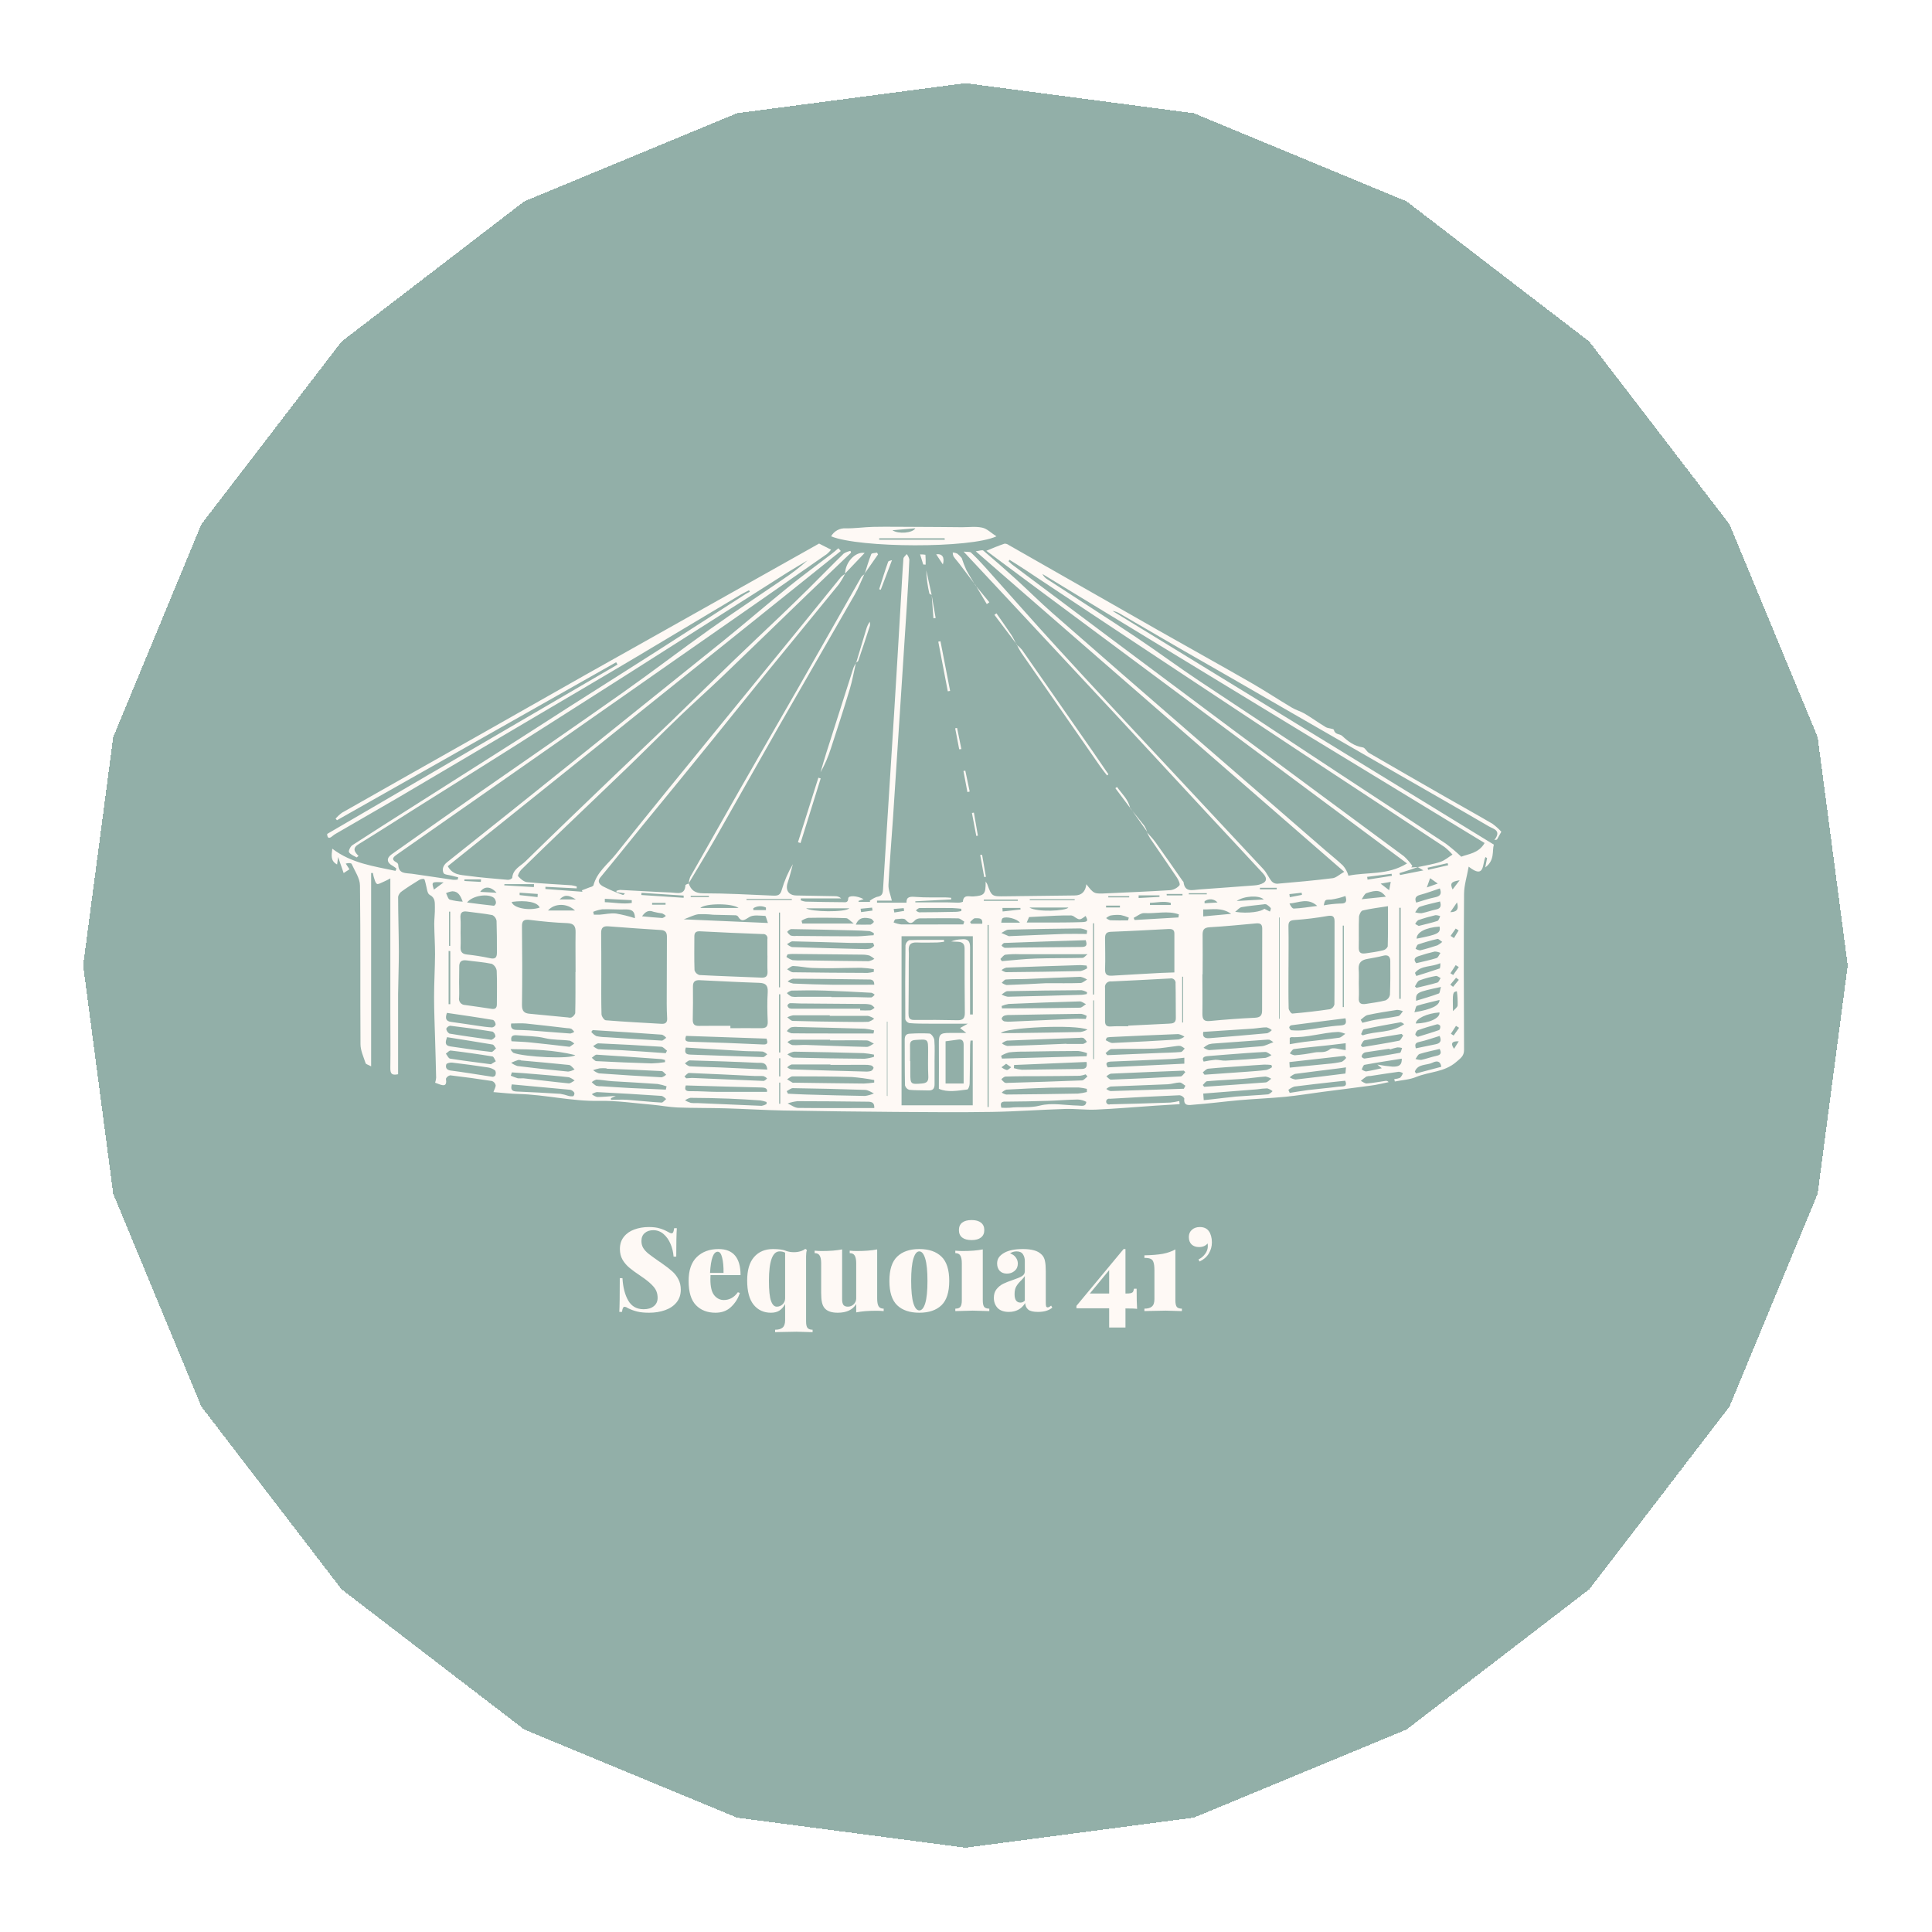 <svg width="285" height="285" viewBox="0 0 697 697" fill="none" xmlns="http://www.w3.org/2000/svg">
<g filter="url(#filter0_d_81:2)">
<path d="M328.296 10L410.678 20.846L487.445 52.644L553.366 103.227L603.949 169.148L635.747 245.915L646.593 328.296L635.747 410.678L603.949 487.445L553.366 553.366L487.445 603.949L410.678 635.747L328.296 646.593L245.915 635.747L169.148 603.949L103.227 553.366L52.644 487.445L20.846 410.678L10 328.296L20.846 245.915L52.644 169.148L103.227 103.227L169.148 52.644L245.915 20.846L328.296 10Z" fill="#276152" fill-opacity="0.5" shape-rendering="crispEdges"/>
</g>
<path d="M234.054 442.676C235.65 442.676 236.938 442.83 237.918 443.138C238.926 443.418 239.906 443.824 240.858 444.356C241.166 444.524 241.432 444.664 241.656 444.776C241.908 444.888 242.118 444.944 242.286 444.944C242.538 444.944 242.734 444.804 242.874 444.524C243.014 444.216 243.126 443.74 243.21 443.096H244.176C244.036 445.112 243.966 448.528 243.966 453.344H243C242.888 451.748 242.524 450.222 241.908 448.766C241.292 447.31 240.452 446.12 239.388 445.196C238.324 444.272 237.092 443.81 235.692 443.81C234.404 443.81 233.368 444.16 232.584 444.86C231.8 445.532 231.408 446.484 231.408 447.716C231.408 448.668 231.618 449.494 232.038 450.194C232.458 450.894 233.074 451.58 233.886 452.252C234.698 452.896 236.028 453.862 237.876 455.15C238.044 455.234 238.198 455.332 238.338 455.444C238.506 455.556 238.66 455.668 238.8 455.78C240.34 456.844 241.572 457.796 242.496 458.636C243.42 459.448 244.162 460.4 244.722 461.492C245.31 462.584 245.604 463.844 245.604 465.272C245.604 467.092 245.086 468.632 244.05 469.892C243.042 471.124 241.67 472.048 239.934 472.664C238.198 473.28 236.28 473.588 234.18 473.588C232.472 473.588 231.044 473.448 229.896 473.168C228.776 472.888 227.726 472.51 226.746 472.034C226.13 471.642 225.654 471.446 225.318 471.446C225.066 471.446 224.87 471.6 224.73 471.908C224.59 472.188 224.478 472.65 224.394 473.294H223.428C223.54 471.39 223.596 467.33 223.596 461.114H224.562C224.758 464.446 225.458 467.148 226.662 469.22C227.866 471.292 229.714 472.328 232.206 472.328C233.746 472.328 234.964 471.964 235.86 471.236C236.784 470.508 237.246 469.5 237.246 468.212C237.246 466.616 236.742 465.258 235.734 464.138C234.754 462.99 233.214 461.716 231.114 460.316C229.434 459.196 228.09 458.216 227.082 457.376C226.074 456.536 225.248 455.57 224.604 454.478C223.96 453.358 223.638 452.07 223.638 450.614C223.638 448.85 224.114 447.38 225.066 446.204C226.018 445 227.278 444.118 228.846 443.558C230.442 442.97 232.178 442.676 234.054 442.676ZM261.114 469.01C263.158 469.01 264.852 468.072 266.196 466.196L266.91 466.448C266.294 468.408 265.244 470.088 263.76 471.488C262.304 472.888 260.428 473.588 258.132 473.588C255.192 473.588 252.84 472.678 251.076 470.858C249.312 469.038 248.43 466.126 248.43 462.122C248.43 458.286 249.41 455.416 251.37 453.512C253.358 451.58 255.976 450.614 259.224 450.614C264.516 450.614 267.162 453.75 267.162 460.022H256.326C256.298 460.358 256.284 460.862 256.284 461.534C256.284 464.222 256.746 466.14 257.67 467.288C258.622 468.436 259.77 469.01 261.114 469.01ZM258.93 451.58C257.362 451.58 256.438 454.128 256.158 459.224H261.03C261.058 456.984 260.89 455.15 260.526 453.722C260.19 452.294 259.658 451.58 258.93 451.58ZM290.805 476.696C290.805 477.844 290.973 478.628 291.309 479.048C291.673 479.496 292.289 479.72 293.157 479.72V480.602C290.133 480.49 288.201 480.434 287.361 480.434C286.381 480.434 284.211 480.476 280.851 480.56L279.633 480.602V479.72C280.837 479.72 281.733 479.468 282.321 478.964C282.937 478.46 283.245 477.564 283.245 476.276V470.438C282.657 471.53 281.957 472.328 281.145 472.832C280.361 473.336 279.353 473.588 278.121 473.588C275.545 473.588 273.473 472.636 271.905 470.732C270.337 468.8 269.553 465.874 269.553 461.954C269.553 458.23 270.379 455.416 272.031 453.512C273.711 451.58 275.993 450.614 278.877 450.614C279.941 450.614 280.851 450.67 281.607 450.782C282.363 450.866 283.063 451.048 283.707 451.328C284.547 451.608 285.443 451.748 286.395 451.748C287.263 451.748 288.061 451.636 288.789 451.412C289.545 451.188 290.119 450.894 290.511 450.53L291.099 450.95C290.903 451.538 290.805 452.308 290.805 453.26V476.696ZM280.221 471.404C281.033 471.404 281.733 471.124 282.321 470.564C282.937 469.976 283.245 469.248 283.245 468.38V451.916C282.657 451.608 281.999 451.454 281.271 451.454C278.695 451.454 277.407 454.996 277.407 462.08C277.407 465.524 277.659 467.946 278.163 469.346C278.667 470.718 279.353 471.404 280.221 471.404ZM316.451 468.422C316.451 469.71 316.619 470.648 316.955 471.236C317.319 471.824 317.935 472.118 318.803 472.118V473C317.935 472.916 317.067 472.874 316.199 472.874C313.287 472.874 310.851 473.07 308.891 473.462V470.438C307.631 472.538 305.405 473.588 302.213 473.588C299.973 473.588 298.391 473.028 297.467 471.908C297.047 471.404 296.739 470.732 296.543 469.892C296.347 469.024 296.249 467.89 296.249 466.49V455.78C296.249 454.492 296.067 453.554 295.703 452.966C295.367 452.378 294.765 452.084 293.897 452.084V451.202C294.765 451.286 295.633 451.328 296.501 451.328C299.413 451.328 301.849 451.132 303.809 450.74V468.758C303.809 469.654 303.963 470.326 304.271 470.774C304.607 471.194 305.139 471.404 305.867 471.404C306.679 471.404 307.379 471.124 307.967 470.564C308.583 469.976 308.891 469.248 308.891 468.38V455.78C308.891 454.492 308.709 453.554 308.345 452.966C308.009 452.378 307.407 452.084 306.539 452.084V451.202C307.407 451.286 308.275 451.328 309.143 451.328C312.055 451.328 314.491 451.132 316.451 450.74V468.422ZM331.658 450.614C335.102 450.614 337.762 451.524 339.638 453.344C341.514 455.136 342.452 458.062 342.452 462.122C342.452 466.182 341.514 469.108 339.638 470.9C337.762 472.692 335.102 473.588 331.658 473.588C328.214 473.588 325.554 472.692 323.678 470.9C321.802 469.108 320.864 466.182 320.864 462.122C320.864 458.062 321.802 455.136 323.678 453.344C325.554 451.524 328.214 450.614 331.658 450.614ZM331.658 451.454C330.762 451.454 330.048 452.336 329.516 454.1C328.984 455.864 328.718 458.538 328.718 462.122C328.718 465.706 328.984 468.38 329.516 470.144C330.048 471.88 330.762 472.748 331.658 472.748C332.554 472.748 333.268 471.88 333.8 470.144C334.332 468.38 334.598 465.706 334.598 462.122C334.598 458.538 334.332 455.864 333.8 454.1C333.268 452.336 332.554 451.454 331.658 451.454ZM350.523 440.156C351.979 440.156 353.099 440.464 353.883 441.08C354.695 441.696 355.101 442.592 355.101 443.768C355.101 444.944 354.695 445.84 353.883 446.456C353.099 447.072 351.979 447.38 350.523 447.38C349.039 447.38 347.905 447.072 347.121 446.456C346.337 445.84 345.945 444.944 345.945 443.768C345.945 442.592 346.337 441.696 347.121 441.08C347.905 440.464 349.039 440.156 350.523 440.156ZM354.555 469.094C354.555 470.242 354.723 471.04 355.059 471.488C355.423 471.908 356.039 472.118 356.907 472.118V473C353.883 472.888 351.895 472.832 350.943 472.832C349.991 472.832 347.891 472.888 344.643 473V472.118C345.511 472.118 346.113 471.908 346.449 471.488C346.813 471.04 346.995 470.242 346.995 469.094V455.78C346.995 454.492 346.813 453.554 346.449 452.966C346.113 452.378 345.511 452.084 344.643 452.084V451.202C345.539 451.286 346.407 451.328 347.247 451.328C350.159 451.328 352.595 451.132 354.555 450.74V469.094ZM363.966 473.294C362.174 473.294 360.816 472.818 359.892 471.866C358.996 470.886 358.548 469.668 358.548 468.212C358.548 466.952 358.87 465.916 359.514 465.104C360.186 464.264 360.97 463.62 361.866 463.172C362.762 462.724 363.924 462.262 365.352 461.786C366.864 461.282 367.97 460.82 368.67 460.4C369.37 459.98 369.72 459.392 369.72 458.636V454.898C369.72 454.002 369.496 453.204 369.048 452.504C368.6 451.804 367.83 451.454 366.738 451.454C365.87 451.454 365.086 451.692 364.386 452.168C365.338 452.504 366.038 453.008 366.486 453.68C366.962 454.324 367.2 455.052 367.2 455.864C367.2 456.956 366.808 457.838 366.024 458.51C365.268 459.154 364.344 459.476 363.252 459.476C362.16 459.476 361.292 459.14 360.648 458.468C360.032 457.768 359.724 456.886 359.724 455.822C359.724 454.982 359.934 454.254 360.354 453.638C360.774 453.022 361.432 452.462 362.328 451.958C363.896 451.062 366.136 450.614 369.048 450.614C370.588 450.614 371.918 450.768 373.038 451.076C374.158 451.356 375.11 451.902 375.894 452.714C376.454 453.302 376.818 454.044 376.986 454.94C377.182 455.808 377.28 457.026 377.28 458.594V469.85C377.28 470.55 377.322 471.026 377.406 471.278C377.518 471.53 377.7 471.656 377.952 471.656C378.148 471.656 378.358 471.6 378.582 471.488C378.806 471.348 379.016 471.194 379.212 471.026L379.632 471.74C378.428 472.776 376.706 473.294 374.466 473.294C372.786 473.294 371.61 473.014 370.938 472.454C370.266 471.866 369.902 471.082 369.846 470.102C368.53 472.23 366.57 473.294 363.966 473.294ZM368.166 469.934C368.754 469.934 369.272 469.696 369.72 469.22V460.358C369.468 460.778 369.006 461.324 368.334 461.996C367.578 462.724 367.004 463.438 366.612 464.138C366.22 464.81 366.024 465.734 366.024 466.91C366.024 468.926 366.738 469.934 368.166 469.934ZM410.229 472.202C409.613 472.09 408.213 472.034 406.029 472.034V478.922H400.149V471.992H388.347V471.11L405.357 450.614H406.029V466.658H406.281C407.037 466.658 407.597 466.616 407.961 466.532C408.353 466.42 408.619 466.252 408.759 466.028C408.899 465.776 409.011 465.412 409.095 464.936H410.061C410.061 468.324 410.117 470.746 410.229 472.202ZM400.149 466.658V458.216L393.177 466.658H400.149ZM424.038 469.094C424.038 470.242 424.206 471.04 424.542 471.488C424.906 471.908 425.522 472.118 426.39 472.118V473C423.366 472.888 421.434 472.832 420.594 472.832C419.614 472.832 417.444 472.874 414.084 472.958L412.866 473V472.118C414.07 472.118 414.966 471.866 415.554 471.362C416.17 470.858 416.478 469.962 416.478 468.674V458.342C416.478 456.998 416.366 456.018 416.142 455.402C415.946 454.758 415.596 454.338 415.092 454.142C414.616 453.918 413.874 453.806 412.866 453.806V452.882C415.582 452.826 417.794 452.644 419.502 452.336C421.238 452 422.75 451.468 424.038 450.74V469.094ZM432.842 442.676C434.354 442.676 435.46 443.194 436.16 444.23C436.468 444.65 436.72 445.21 436.916 445.91C437.112 446.61 437.21 447.38 437.21 448.22C437.21 449.676 436.832 451.02 436.076 452.252C435.32 453.484 434.214 454.436 432.758 455.108L432.38 454.352C433.108 454.016 433.752 453.54 434.312 452.924C434.9 452.28 435.306 451.608 435.53 450.908C435.67 450.516 435.74 450.054 435.74 449.522C435.74 449.102 435.712 448.794 435.656 448.598C434.928 449.466 433.906 449.9 432.59 449.9C431.47 449.9 430.574 449.592 429.902 448.976C429.23 448.332 428.894 447.436 428.894 446.288C428.894 445.196 429.258 444.328 429.986 443.684C430.714 443.012 431.666 442.676 432.842 442.676Z" fill="#FEF9F5"/>
<path d="M248.45 318.64C249.27 321.24 250.82 322.27 253.77 322.28C262.14 322.28 270.51 322.76 278.87 323.11C280.54 323.18 281.51 323.01 282.04 321C282.981 317.767 284.325 314.666 286.04 311.77C285.44 313.94 284.95 316.14 284.22 318.26C283.22 321.03 284.43 323 287.3 323.06C291.95 323.16 296.6 323.22 301.3 323.31C302.1 323.285 302.878 323.572 303.47 324.11H288.93L288.86 324.8C289.405 325.026 289.976 325.184 290.56 325.27C295.047 325.377 299.534 325.447 304.02 325.48C304.92 325.48 305.95 325.8 306.02 324.09C306.09 322.98 309.19 323.09 311.55 324.38L309.74 325V325.38H313.93L313.76 325C314.536 324.385 315.407 323.902 316.34 323.57C317.93 323.3 318.46 322.74 318.56 321.01C319.84 299.82 321.26 278.63 322.56 257.44C323.39 244.31 324.14 231.17 324.92 218.04C325.24 212.56 325.51 207.04 325.92 201.59C325.92 201 326.7 200.45 327.12 199.89C327.57 200.458 327.89 201.116 328.06 201.82C327.87 206.82 327.58 211.82 327.26 216.82C326.634 226.82 325.987 236.787 325.32 246.72C324.274 262.833 323.224 278.947 322.17 295.06C321.64 303.06 320.93 311.15 320.53 319.2C320.44 320.98 321.27 322.8 321.75 324.92H316.4V325.65H327.03C326.95 323.48 328.32 323.41 330.36 323.58C333.92 323.87 337.51 323.71 341.09 323.76C341.78 323.76 342.47 323.85 343.16 323.9V324.49L330.22 325.15V325.54C333.99 325.54 337.76 325.54 341.53 325.54C342.86 325.54 344.19 325.66 345.53 325.65C346.16 325.679 346.788 325.57 347.37 325.33C347.57 322.55 349.71 323.52 351.13 323.41C355.13 323.1 355.64 322.65 355.59 318.01C355.796 318.299 355.979 318.604 356.14 318.92C357.79 323.45 357.79 323.42 362.73 323.35C371.044 323.223 379.357 323.123 387.67 323.05C390.2 323.05 391.6 321.7 391.92 319C394.66 322.52 394.66 322.5 399.33 322.28C406.98 321.92 414.63 321.63 422.27 321.14C423.526 320.972 424.677 320.354 425.51 319.4C425.85 319.01 425.17 317.45 424.62 316.64C421.44 311.87 418.15 307.18 414.93 302.44C414.467 301.667 414.053 300.865 413.69 300.04L413.63 300.09C414.74 301.37 415.96 302.58 416.94 303.96C420.23 308.55 423.43 313.2 426.67 317.83C426.796 317.936 426.902 318.065 426.98 318.21C427.42 322.08 430.29 321.04 432.58 320.89C439.21 320.46 445.84 319.89 452.46 319.43C453.044 319.396 453.623 319.309 454.19 319.17C456.97 318.44 457.49 317.07 455.58 315.01C448.89 307.74 442.11 300.54 435.39 293.3C424.264 281.3 413.144 269.3 402.03 257.3C388.85 243.133 375.654 228.983 362.44 214.85L347.64 199C348.99 199.15 349.89 199 350.28 199.33C352.06 200.99 353.74 202.77 355.37 204.58C364.07 214.28 372.66 224.08 381.45 233.7C393.11 246.45 404.91 259.08 416.69 271.7C429.69 285.7 442.83 299.61 455.84 313.62C457.01 314.88 457.69 316.62 458.78 317.95C459.034 318.228 459.343 318.449 459.687 318.598C460.032 318.748 460.404 318.824 460.78 318.82C467.47 318.25 474.15 317.65 480.78 316.82C482.01 316.67 483.13 315.56 484.95 314.52L352.02 198.89C353.34 198.74 354.36 198.31 354.74 198.63C358.694 201.963 362.584 205.37 366.41 208.85C370.89 212.92 375.17 217.21 379.72 221.2C396.387 235.807 413.104 250.367 429.87 264.88C445.924 278.833 461.987 292.773 478.06 306.7C480.19 308.55 482.43 310.29 484.47 312.24C485.409 313.302 486.093 314.564 486.47 315.93C493.13 314.53 500.54 315.87 507.61 311.5L355.84 198.7C358.23 197.7 360.28 196.86 362.38 196.14C362.942 196.122 363.493 196.298 363.94 196.64C381.94 206.893 399.94 217.157 417.94 227.43C429.06 233.75 440.25 239.94 451.34 246.31C456.34 249.18 461.15 252.38 466.1 255.31C467.55 256.18 469.26 256.62 470.72 257.48C473.29 259.01 475.72 260.79 478.28 262.32C479.18 262.86 481.11 262.81 481.23 263.32C481.63 265.13 483.33 264.67 484.23 265.5C486.35 267.5 488.6 269.18 491.66 269.64C492.49 269.76 493.04 271.18 493.9 271.64C503.234 277.053 512.567 282.427 521.9 287.76C527.41 290.92 532.98 293.99 538.46 297.21C539.61 298.051 540.672 299.006 541.63 300.06L540.06 302.88L539.12 303.06C541.81 299.58 538.77 299.06 537.21 298.17C526.49 291.9 515.68 285.77 504.91 279.57C491.017 271.57 477.127 263.57 463.24 255.57C450.574 248.237 437.874 240.933 425.14 233.66C418.14 229.6 411.14 225.49 404.07 221.41C403.254 220.884 402.332 220.542 401.37 220.41L538.93 304.71C538.25 306.93 539.36 310.34 535.83 312.93L536.49 309.57L535.92 309.19C534.69 311.48 535.81 317.35 529.85 312.66C529.21 316.26 528.2 319.39 528.18 322.52C528.03 341.27 528.1 360.02 528.18 378.77C528.18 381.03 526.91 381.77 525.28 383.19C521.01 386.85 515.61 386.61 510.9 388.53C508.51 389.53 505.79 389.65 503.21 390.17L503.01 389.28C503.739 389.248 504.456 389.089 505.13 388.81C505.575 388.332 505.916 387.767 506.13 387.15C505.691 386.883 505.2 386.713 504.69 386.65C501.26 387.11 497.83 387.65 494.41 388.18C493.912 388.163 493.415 388.23 492.94 388.38C492.236 388.853 491.567 389.378 490.94 389.95C491.66 390.28 492.42 390.95 493.11 390.88C495.41 390.7 497.68 390.25 499.97 389.93C500.163 389.918 500.356 389.955 500.53 390.037C500.705 390.119 500.857 390.244 500.97 390.4C498.82 390.82 496.69 391.4 494.52 391.65C488.71 392.46 482.88 393.15 477.06 393.92C472.62 394.5 468.2 395.25 463.74 395.68C458.2 396.22 452.64 396.42 447.1 396.91C441.56 397.4 436.1 398.14 430.53 398.54C429.25 398.63 426.86 399.26 427.26 396.27C427.086 395.962 426.842 395.699 426.549 395.502C426.256 395.304 425.921 395.177 425.57 395.13C417.17 395.477 408.777 395.9 400.39 396.4C400.231 396.356 400.064 396.351 399.902 396.384C399.74 396.417 399.589 396.488 399.459 396.591C399.33 396.693 399.227 396.825 399.158 396.975C399.09 397.125 399.057 397.29 399.064 397.455C399.07 397.62 399.116 397.781 399.196 397.925C399.277 398.069 399.39 398.192 399.527 398.284C399.664 398.376 399.821 398.435 399.985 398.455C400.149 398.475 400.315 398.456 400.47 398.4C407.71 398.247 414.95 398.037 422.19 397.77C423.289 397.659 424.378 397.472 425.45 397.21L425.57 398.35C422.64 398.53 419.71 398.69 416.79 398.89C409.67 399.37 402.56 399.99 395.43 400.31C391.71 400.48 387.97 399.95 384.25 400.07C375.44 400.34 366.63 401 357.82 401.14C346.21 401.32 334.6 401.21 322.98 401.14C309.547 401.04 296.117 400.87 282.69 400.63C275.74 400.5 268.8 400.05 261.85 399.85C256.05 399.68 250.23 399.77 244.43 399.54C241.37 399.42 238.33 398.8 235.28 398.54C228.89 398 222.49 397.03 216.11 397.16C206.33 397.36 196.85 394.93 187.11 394.67C184.03 394.59 180.95 394.22 178.02 393.99C178.42 392.81 178.91 392.08 178.81 391.45C178.727 391.121 178.565 390.818 178.339 390.565C178.112 390.313 177.828 390.119 177.51 390C172.497 389.22 167.467 388.533 162.42 387.94C162.084 388.004 161.769 388.148 161.5 388.361C161.232 388.573 161.02 388.847 160.88 389.16C161.37 392.23 159.74 391.65 157.98 390.98L156.98 390.61C157.166 390.028 157.286 389.428 157.34 388.82C157.25 384.31 157.11 379.82 156.98 375.28C156.84 370.09 156.6 364.91 156.6 359.72C156.6 354.53 156.92 349.39 156.95 344.22C156.95 340.6 156.7 336.97 156.66 333.35C156.66 331.35 156.95 329.35 156.89 327.35C156.84 325.68 157.15 323.94 154.99 322.81C154.09 322.34 153.99 320.24 153.59 318.88C153.38 318.25 153.29 317.18 152.93 317.09C152.219 317.03 151.51 317.225 150.93 317.64C148.93 318.87 146.93 320.14 145.02 321.52C144.668 321.745 144.364 322.038 144.126 322.381C143.887 322.724 143.719 323.111 143.63 323.52C143.63 330.12 143.87 336.72 143.89 343.32C143.89 348.41 143.68 353.5 143.62 358.6C143.62 363.14 143.62 367.67 143.62 372.21C143.62 377.323 143.62 382.437 143.62 387.55C141.36 388.01 140.79 387.4 140.82 385.26C140.91 378.7 140.82 372.15 140.82 365.59C140.82 357.543 140.82 349.497 140.82 341.45C140.82 333.45 140.82 325.45 140.82 316.9C139.82 317.43 139.04 317.85 138.26 318.17C137.48 318.49 136.37 319.17 135.96 318.85C135.34 318.42 135.16 317.3 134.86 316.46C134.717 315.965 134.61 315.46 134.54 314.95H133.89V384.7C132.8 384.1 131.98 383.93 131.89 383.54C131.16 381.3 130.07 379.01 130.05 376.73C129.92 357.65 130.11 338.57 129.87 319.5C129.87 316.88 128.02 314.26 126.87 311.7C126.7 311.32 125.77 311.27 124.74 311.55L126.07 313.61L123.98 314.97L121.98 309.19L121.61 311.87C119.17 310.57 119.61 308.58 119.88 306.18C126.83 311.48 134.88 312.5 142.69 314.18L143.02 313.35C142.619 313.003 142.191 312.689 141.74 312.41C139.5 311.25 139.31 309.61 141.3 308.2C152.13 300.56 162.94 292.9 173.8 285.31C190.8 273.45 207.88 261.74 224.8 249.79C235.33 242.36 245.56 234.5 256.07 227.04C264.78 220.86 273.71 214.98 282.52 208.95C285.608 206.909 288.545 204.65 291.31 202.19C288.9 203.64 286.46 205.03 284.08 206.54C263.354 219.7 242.634 232.873 221.92 246.06C209.79 253.78 197.68 261.54 185.53 269.24C173.94 276.58 162.3 283.83 150.69 291.14C143.61 295.6 136.59 300.14 129.45 304.5C127.13 305.91 127.69 307.18 129.35 308.78L128.68 309.33C127.68 308.73 126.46 308.33 125.92 307.45C125.64 307 126.4 305.39 127.1 304.93C134.79 299.93 142.56 295.01 150.32 290.09C162.727 282.177 175.11 274.31 187.47 266.49C193.47 262.69 199.36 258.82 205.33 255.02C215.95 248.25 226.6 241.54 237.2 234.76C247.8 227.98 258.44 221.09 269.07 214.26C269.52 213.97 270.07 213.75 270.5 213.5L270.23 212.94C269.23 213.47 268.23 213.94 267.23 214.52C254.66 222.02 242.11 229.52 229.52 237.05C217.92 243.95 206.27 250.77 194.65 257.64C177.67 267.64 160.687 277.667 143.7 287.72C136.25 292.1 128.7 296.36 121.25 300.72C120.817 300.955 120.408 301.233 120.03 301.55C118.53 302.88 118.08 302.18 118.03 300.86L222.77 239.75L222.29 238.91L121.57 295.91L121.07 295.34C121.759 294.54 122.537 293.822 123.39 293.2C140.424 283.527 157.474 273.88 174.54 264.26C186.8 257.28 199.054 250.33 211.3 243.41C237.634 228.603 263.967 213.807 290.3 199.02L295.49 196.1L299.83 198.31C299.38 198.879 298.874 199.402 298.32 199.87C279.84 212.777 261.35 225.673 242.85 238.56C231.044 246.8 219.25 255.057 207.47 263.33L165.16 292.91C157.887 297.997 150.617 303.083 143.35 308.17C142.16 309.01 140.74 309.93 143.09 311.17C143.239 311.251 143.368 311.364 143.468 311.501C143.568 311.637 143.637 311.794 143.67 311.96C143.8 315.37 146.41 314.91 148.6 315.22C153.6 315.92 158.54 316.7 163.51 317.41C164.052 317.435 164.595 317.405 165.13 317.32L165.31 316.5C164.53 316.31 163.75 316.14 162.99 315.92C161.93 315.63 160.25 315.58 159.99 314.92C159.41 313.59 159.88 312.18 161.28 311.07C176.747 298.783 192.18 286.45 207.58 274.07C225.314 259.857 243.034 245.62 260.74 231.36C268.85 224.8 276.74 217.98 284.86 211.42C289.86 207.42 294.99 203.67 300.06 199.79C300.89 199.16 301.67 198.46 302.47 197.79L303.33 198.79L161.54 312.49C163.31 315.74 166.26 315.61 168.82 315.97C173.59 316.64 178.4 316.97 183.2 317.41C183.499 317.418 183.796 317.362 184.072 317.247C184.348 317.131 184.596 316.959 184.8 316.74C184.98 313.59 187.8 312.47 189.57 310.74C199.78 300.74 210.13 290.81 220.46 280.9C227.57 274.07 234.77 267.33 241.87 260.49C249.37 253.26 256.78 245.92 264.27 238.68C269.92 233.22 275.66 227.86 281.34 222.43C284.914 219.01 288.46 215.563 291.98 212.09C296.13 207.98 300.2 203.78 304.39 199.7C305.137 199.233 305.964 198.91 306.83 198.75L307.03 199.38C301.8 204.38 296.54 209.38 291.33 214.38C281.13 224.21 270.99 234.1 260.77 243.9C255.7 248.76 250.43 253.43 245.36 258.3C239.1 264.3 233 270.48 226.76 276.52C219.38 283.66 211.92 290.71 204.52 297.82C199.01 303.1 193.52 308.39 188.07 313.74C187.45 314.35 186.69 315.86 186.91 316.1C187.76 317.03 188.91 318.1 190.1 318.24C195.44 318.78 200.82 319.01 206.18 319.38C206.817 319.473 207.446 319.617 208.06 319.81V320.49L196.77 319.93V320.72L210.12 321.72L209.93 321.19C210.93 320.82 211.93 320.45 212.87 320.07C213.324 319.995 213.746 319.786 214.08 319.47C215.3 314.63 219.32 311.75 222.19 308.14C234.45 292.74 246.93 277.51 259.36 262.24C268.954 250.447 278.567 238.67 288.2 226.91C293.29 220.66 298.33 214.37 303.43 208.12C303.881 207.694 304.386 207.327 304.93 207.03H304.88C304.235 208.331 303.493 209.581 302.66 210.77C294.13 221.27 285.52 231.71 276.97 242.21C270.58 250.06 264.27 257.99 257.89 265.86C249.257 276.527 240.59 287.15 231.89 297.73C226.81 303.97 221.8 310.26 216.66 316.45C215.16 318.25 216.66 319.29 217.66 319.84C219.926 320.99 222.265 321.992 224.66 322.84C224.85 322.92 225.12 322.77 225.44 322.28L222.44 321.85L222.37 321.39C222.801 321.211 223.256 321.097 223.72 321.05C229.86 321.35 236 321.76 242.14 321.99C244.26 322.07 247.14 323.12 247.28 319.27C247.665 319.005 248.101 318.825 248.56 318.74L248.45 318.64ZM511.56 312.79C510.17 313.27 508.78 313.79 507.38 314.21C506.55 314.49 505.72 314.73 504.88 314.99L505.08 315.68L513.5 314.01L511.5 312.82C514.23 312.21 517.01 311.82 519.66 310.93C521.23 310.42 522.57 309.21 524.01 308.31C523.135 307.308 522.171 306.388 521.13 305.56C504.424 294.52 487.69 283.497 470.93 272.49C450.837 259.23 430.757 245.95 410.69 232.65C397.077 223.637 383.474 214.61 369.88 205.57C368.01 204.33 366.1 203.16 364.21 201.96L363.83 202.46C364.34 202.92 364.83 203.46 365.35 203.83C377.204 212.743 389.064 221.63 400.93 230.49C415.724 241.557 430.524 252.613 445.33 263.66C465.704 278.773 486.097 293.86 506.51 308.92C507.627 309.955 508.633 311.105 509.51 312.35L509.14 312.95L511.56 312.79ZM349.17 369.31C344.35 369.31 339.81 369.31 335.28 369.31C332.88 369.31 330.46 369.31 328.07 369.1C327.73 369.014 327.416 368.844 327.159 368.604C326.902 368.365 326.71 368.064 326.6 367.73C326.534 358.823 326.557 349.92 326.67 341.02C326.728 340.622 326.883 340.245 327.122 339.922C327.361 339.6 327.677 339.341 328.04 339.17C332.21 339.02 336.38 339.08 340.55 339.08L340.61 339.74C339.776 339.876 338.935 339.97 338.09 340.02C335.68 340.02 333.26 340.14 330.85 340.02C328.44 339.9 327.66 340.88 327.85 343.11C327.94 344.35 327.85 345.61 327.85 346.86C327.85 353.093 327.82 359.33 327.76 365.57C327.76 366.94 327.89 367.98 329.76 367.96C335 367.9 340.25 367.96 345.49 368.06C347.49 368.11 348.09 367.23 348.08 365.4C348.01 357.66 347.96 349.92 347.99 342.19C347.99 340.19 346.94 339.79 345.33 339.75C344.61 339.75 343.88 339.67 343.16 339.63C344.355 339.166 345.619 338.909 346.9 338.87C349.02 338.62 349.98 339.41 349.96 341.64C349.9 347.71 349.96 353.78 349.96 359.85C349.96 361.85 349.96 363.94 349.96 365.99H350.96V337.76H325.25V398.76H350.93V375.39H350.14C350.08 375.94 349.99 376.48 349.98 377.03C349.93 381.67 349.93 386.32 349.81 390.96C349.81 391.69 349.35 392.96 348.99 393.05C345.44 393.49 341.83 394.18 338.71 392.8C338.71 387.17 338.77 381.94 338.71 376.71C338.65 373.18 339.1 372.63 342.61 372.65C344.72 372.65 346.84 372.65 348.61 372.65L346.35 370.88L349.17 369.31ZM535.6 304.13L376.05 207.06C376.473 207.899 377.134 208.595 377.95 209.06C388.63 216.06 399.38 222.88 409.95 229.95C417.6 235.05 424.95 240.54 432.64 245.65C449.15 256.65 465.74 267.57 482.32 278.5C495.4 287.12 508.52 295.67 521.57 304.33C523.527 305.804 525.4 307.387 527.18 309.07C529.63 308.06 533.39 307.93 535.6 304.13ZM216.93 350.86C216.93 355.86 216.86 360.86 217 365.86C217 366.65 217.94 368.03 218.53 368.08C225.24 368.63 231.96 368.97 238.68 369.36C240.17 369.45 240.8 368.76 240.68 367.27C240.58 365.537 240.53 363.8 240.53 362.06C240.53 354 240.554 345.94 240.6 337.88C240.6 336.32 239.99 335.62 238.42 335.52C232.12 335.11 225.82 334.69 219.53 334.19C217.58 334.03 216.83 334.71 216.87 336.7C216.93 341.38 216.93 346.12 216.93 350.86ZM433.86 351.49H433.78C433.78 356.24 433.86 360.98 433.78 365.72C433.78 367.78 434.32 368.55 436.5 368.34C441.89 367.83 447.29 367.42 452.7 367.17C454.64 367.08 455.33 366.39 455.32 364.52C455.32 354.693 455.337 344.863 455.37 335.03C455.37 333.45 454.72 333.03 453.26 333.12C447.63 333.63 442.01 334.2 436.37 334.52C434.19 334.65 433.82 335.59 433.86 337.52C433.93 342.15 433.86 346.82 433.86 351.49ZM207.6 350.65H207.65C207.65 345.91 207.57 341.17 207.65 336.43C207.71 334.16 207.09 333.13 204.6 333.03C200.14 332.86 195.67 332.44 191.24 331.88C189.04 331.6 188.24 332.07 188.31 334.39C188.42 343.78 188.45 353.18 188.31 362.58C188.31 364.84 189.17 365.58 191.1 365.73C195.72 366.16 200.33 366.62 204.95 367.06C205.349 367.173 205.772 367.173 206.17 367.06C206.786 366.744 207.266 366.214 207.52 365.57C207.65 360.61 207.6 355.63 207.6 350.65ZM464.84 348.99C464.84 353.9 464.78 358.82 464.9 363.73C464.9 364.42 465.84 365.73 466.25 365.66C470.804 365.273 475.344 364.747 479.87 364.08C480.249 363.949 480.589 363.725 480.859 363.428C481.128 363.131 481.318 362.77 481.41 362.38C481.5 352.38 481.41 342.38 481.46 332.38C481.46 330.56 480.73 330.16 478.97 330.45C475.038 331.142 471.073 331.629 467.09 331.91C465.24 332.02 464.81 332.59 464.83 334.23C464.93 339.16 464.85 344.07 464.85 348.99H464.84ZM263.5 370.09V370.94C267.16 370.94 270.82 370.88 274.5 370.94C276.27 370.94 277.05 370.48 276.97 368.54C276.81 364.97 276.75 361.39 276.97 357.83C277.09 355.39 276.14 354.64 273.84 354.57C266.71 354.34 259.58 353.96 252.45 353.62C250.84 353.54 249.97 354.09 249.99 355.88C250.037 359.88 250.014 363.88 249.92 367.88C249.92 369.51 250.53 370.12 252.1 370.11C255.86 370.06 259.69 370.08 263.51 370.08L263.5 370.09ZM276.85 344.81C276.85 342.81 276.85 340.81 276.85 338.81C276.908 338.57 276.905 338.319 276.842 338.08C276.78 337.84 276.659 337.621 276.491 337.44C276.322 337.258 276.112 337.122 275.878 337.042C275.644 336.961 275.394 336.94 275.15 336.98C267.597 336.707 260.047 336.373 252.5 335.98C251.12 335.92 250.5 336.44 250.5 337.81C250.5 341.88 250.41 345.96 250.56 350.03C250.685 350.446 250.914 350.823 251.226 351.126C251.537 351.429 251.921 351.647 252.34 351.76C259.8 352.16 267.27 352.38 274.74 352.7C276.39 352.77 276.97 352.08 276.9 350.48C276.8 348.63 276.87 346.72 276.87 344.8L276.85 344.81ZM407.01 370.25V370.02C411.92 369.78 416.82 369.52 421.73 369.3C423.08 369.24 424.23 369.1 424.2 367.3C424.14 363.15 424.2 359 424.1 354.85C424.145 354.583 424.122 354.31 424.035 354.054C423.947 353.799 423.798 353.569 423.599 353.386C423.401 353.202 423.16 353.071 422.898 353.003C422.637 352.936 422.363 352.935 422.1 353C415.05 353.41 407.99 353.73 400.93 354.07C400.616 354.022 400.295 354.05 399.993 354.151C399.691 354.252 399.418 354.424 399.196 354.651C398.974 354.879 398.81 355.157 398.717 355.461C398.624 355.765 398.604 356.087 398.66 356.4C398.66 360.4 398.66 364.4 398.66 368.4C398.66 370.01 399.38 370.4 400.81 370.31C402.87 370.17 404.93 370.24 407.03 370.24L407.01 370.25ZM423.68 350.83C423.68 346.01 423.68 341.38 423.68 336.74C423.68 335.21 422.59 335.1 421.41 335.16C414.52 335.52 407.63 335.91 400.73 336.16C399.02 336.23 398.65 337.08 398.67 338.54C398.67 342.2 398.81 345.87 398.67 349.54C398.58 351.62 399.39 352.11 401.28 351.99C407.17 351.61 413.06 351.33 418.95 350.99C420.42 350.96 421.93 350.9 423.7 350.82L423.68 350.83ZM165.63 354.4C165.63 356.23 165.72 358.06 165.63 359.88C165.56 360.205 165.564 360.542 165.641 360.866C165.718 361.19 165.866 361.492 166.075 361.751C166.284 362.01 166.549 362.219 166.849 362.362C167.149 362.505 167.478 362.58 167.81 362.58C170.99 363.03 174.17 363.46 177.35 363.96C178.65 364.16 179.24 363.65 179.25 362.38C179.25 358.32 179.38 354.25 179.19 350.2C179.116 349.67 178.914 349.165 178.6 348.731C178.286 348.297 177.871 347.946 177.39 347.71C174.39 347.08 171.39 346.9 168.39 346.48C166.45 346.21 165.6 346.94 165.68 348.92C165.69 350.74 165.63 352.57 165.63 354.4ZM166.16 336.49C166.16 338.15 166.26 339.82 166.16 341.49C166.06 343.16 166.52 344.12 168.35 344.34C171.131 344.631 173.895 345.068 176.63 345.65C178.51 346.08 179.29 345.65 179.27 343.65C179.27 339.83 179.27 336.01 179.14 332.2C179.074 331.756 178.9 331.335 178.633 330.974C178.367 330.613 178.015 330.323 177.61 330.13C174.61 329.55 171.55 329.3 168.51 328.86C166.58 328.58 165.98 329.4 166.12 331.24C166.26 333.08 166.16 334.73 166.16 336.49ZM490.21 354.74C490.21 356.48 490.32 358.24 490.21 359.97C490.04 361.97 491.02 362.46 492.75 362.18C495.12 361.79 497.52 361.52 499.83 360.92C500.241 360.743 500.603 360.468 500.883 360.119C501.164 359.771 501.355 359.359 501.44 358.92C501.62 354.86 501.61 350.79 501.57 346.72C501.57 345.12 500.78 344.32 498.98 344.8C497.18 345.28 495.1 345.62 493.15 345.98C491.2 346.34 490.05 347.32 490.15 349.51C490.3 351.23 490.21 352.98 490.21 354.73V354.74ZM500.73 326.92C497.41 327.45 494.47 327.79 491.6 328.47C490.99 328.61 490.32 329.98 490.28 330.81C490.13 334.55 490.28 338.3 490.19 342.05C490.19 344.12 491.47 344.1 492.87 343.91C494.87 343.62 496.97 343.33 498.97 342.84C499.338 342.752 499.681 342.581 499.972 342.34C500.263 342.099 500.495 341.795 500.65 341.45C500.78 336.73 500.73 332.01 500.73 326.91V326.92ZM347.65 390.92C347.65 386.05 347.65 381.48 347.65 376.92C347.65 375.62 347.2 374.82 345.71 375.04C344.22 375.26 342.79 375.44 341.13 375.66V390.89H347.65V390.92ZM315.4 399.78C315.57 397.25 313.81 397.47 312.4 397.45C304.16 397.35 295.92 397.27 287.67 397.27C286.469 397.407 285.288 397.682 284.15 398.09C285.43 398.65 286.71 399.68 288 399.7C297.06 399.81 306.12 399.74 315.41 399.74L315.4 399.78ZM284.1 344.35L283.7 345.21C284.37 345.729 285.125 346.128 285.93 346.39C287.26 346.513 288.597 346.54 289.93 346.47C297.74 346.58 305.55 346.72 313.37 346.77C314.107 346.617 314.809 346.329 315.44 345.92C314.921 345.444 314.335 345.046 313.7 344.74C312.828 344.497 311.925 344.383 311.02 344.4C302.62 344.293 294.224 344.207 285.83 344.14C285.251 344.162 284.673 344.219 284.1 344.31V344.35ZM361.25 399.63C362.269 399.69 363.291 399.69 364.31 399.63C367.91 399.18 371.45 399.82 375.2 398.85C379.46 397.75 384.26 398.76 388.83 398.85C390.07 398.85 391.68 399.46 391.91 397.51C390.952 396.995 389.888 396.707 388.8 396.67C385.23 396.72 381.66 397.04 378.09 397.15C373.024 397.303 367.954 397.397 362.88 397.43C361.33 397.34 360.71 397.84 361.25 399.59V399.63ZM315.13 372.85L315.35 371.74C314.252 371.445 313.132 371.238 312 371.12C303.94 370.88 295.87 370.7 287.81 370.51C286.985 370.417 286.151 370.461 285.34 370.64C284.765 370.984 284.266 371.439 283.87 371.98C284.383 372.356 284.964 372.628 285.58 372.78C290.07 372.85 294.58 372.84 299.04 372.84H315.14L315.13 372.85ZM392.25 349.34L392 348.34C391.13 348.29 390.26 348.16 389.39 348.19C380.61 348.46 371.82 348.74 363.04 349.08C362.412 349.261 361.827 349.567 361.32 349.98C361.783 350.335 362.314 350.591 362.88 350.73C371.88 350.65 380.88 350.53 389.81 350.33C390.678 350.132 391.503 349.783 392.25 349.3V349.34ZM299.36 366.49V366.29C294.95 366.29 290.53 366.29 286.12 366.29C285.386 366.424 284.677 366.674 284.02 367.03C284.68 367.47 285.33 368.29 286.02 368.31C292.09 368.5 298.17 368.56 304.25 368.64C307.25 368.64 310.25 368.76 313.25 368.64C314.032 368.412 314.757 368.024 315.38 367.5C314.703 367.029 313.943 366.689 313.14 366.5C308.51 366.49 303.93 366.49 299.36 366.49ZM315.3 381.26V380.47C314.072 380.219 312.83 380.042 311.58 379.94C303.2 379.71 294.82 379.51 286.43 379.4C285.584 379.579 284.779 379.918 284.06 380.4C284.8 380.8 285.53 381.54 286.28 381.56C294.82 381.767 303.364 381.9 311.91 381.96C313.058 381.847 314.19 381.616 315.29 381.27L315.3 381.26ZM299.93 359.72C302.76 359.72 305.59 359.72 308.42 359.72C310.42 359.72 312.42 359.88 314.42 359.83C314.878 359.602 315.268 359.257 315.55 358.83C315.226 358.528 314.84 358.3 314.42 358.16C308.79 357.86 303.17 357.55 297.54 357.37C293.54 357.24 289.54 357.28 285.54 357.37C284.931 357.55 284.368 357.86 283.89 358.28C284.345 358.772 284.879 359.184 285.47 359.5C286.203 359.654 286.955 359.694 287.7 359.62H299.93V359.72ZM299.48 375.32V375.09C294.92 375.09 290.36 375.09 285.79 375.09C285.172 375.254 284.593 375.544 284.09 375.94C284.595 376.427 285.198 376.799 285.86 377.03C287.5 377.15 289.16 376.93 290.81 376.98C298.1 377.21 305.39 377.53 312.68 377.69C313.54 377.69 314.41 376.92 315.27 376.51C314.4 376.1 313.55 375.37 312.67 375.35C308.29 375.26 303.93 375.33 299.49 375.33L299.48 375.32ZM276.55 398.32V397.56C275.836 397.306 275.099 397.118 274.35 397C270.56 396.74 266.78 396.49 262.99 396.35C258.324 396.177 253.68 396.08 249.06 396.06C248.361 396.231 247.704 396.544 247.13 396.98C247.803 397.351 248.509 397.656 249.24 397.89C249.977 397.975 250.72 397.995 251.46 397.95C259.24 398.28 267.01 398.63 274.79 398.95C275.413 398.835 276.011 398.615 276.56 398.3L276.55 398.32ZM315.17 337.42L315.29 336.7C314.824 336.343 314.295 336.075 313.73 335.91C311.73 335.74 309.62 335.69 307.57 335.64C300.17 335.46 292.77 335.28 285.36 335.18C284.826 335.392 284.355 335.736 283.99 336.18C284.31 336.696 284.728 337.144 285.22 337.5C285.871 337.678 286.55 337.729 287.22 337.65C294.54 337.71 301.87 337.79 309.22 337.8C311.18 337.76 313.18 337.49 315.18 337.4L315.17 337.42ZM391.65 339.19C381.93 339.5 372.07 339.8 362.21 340.19C361.84 340.417 361.536 340.738 361.33 341.12C361.615 341.474 361.982 341.752 362.4 341.93C363.72 341.99 365.05 341.87 366.4 341.86C374.4 341.773 382.4 341.697 390.4 341.63C391.77 341.57 392.39 341.1 391.67 339.17L391.65 339.19ZM247.51 373.71C247.05 375.07 247.09 375.76 248.81 375.81C257.63 376.063 266.447 376.397 275.26 376.81C276.97 376.89 277.09 376.22 276.53 374.7L247.51 373.71ZM392.11 393.96V392.82C391.148 392.579 390.168 392.415 389.18 392.33C385.77 392.33 382.36 392.33 378.96 392.39C373.627 392.557 368.327 392.793 363.06 393.1C362.435 393.325 361.867 393.687 361.4 394.16C361.878 394.499 362.419 394.74 362.99 394.87C371.657 394.803 380.29 394.69 388.89 394.53C389.977 394.429 391.055 394.238 392.11 393.96ZM315.38 390.55V389.64C312.735 389.132 310.065 388.768 307.38 388.55C300.24 388.33 293.09 388.31 285.95 388.31C285.28 388.31 284.61 389 283.95 389.37C284.62 389.79 285.28 390.23 285.95 390.6C286.194 390.651 286.446 390.651 286.69 390.6C295 390.71 303.3 390.84 311.61 390.91C312.873 390.861 314.131 390.741 315.38 390.55ZM392.32 388.37L391.67 387.59C390.989 387.843 390.281 388.017 389.56 388.11C384.66 388.19 379.75 388.21 374.85 388.25C370.77 388.25 366.7 388.25 362.62 388.39C362.089 388.606 361.618 388.95 361.25 389.39C361.609 389.842 362.022 390.249 362.48 390.6C362.879 390.722 363.302 390.743 363.71 390.66C372.6 390.39 381.5 390.14 390.39 389.77C391.05 389.71 391.67 388.85 392.32 388.37ZM276.81 385.87C276.56 382.95 274.52 383.48 273.2 383.42C265.09 383.03 256.98 382.77 248.86 382.55C248.28 382.55 247.68 383.24 247.09 383.6C247.56 384.086 248.135 384.459 248.77 384.69C252.5 384.9 256.24 384.94 259.97 385.1C265.49 385.33 271.02 385.61 276.81 385.87ZM399.27 374.35L398.9 375.27C399.71 375.61 400.53 376.27 401.32 376.27C409.28 375.923 417.237 375.5 425.19 375C425.95 374.8 426.665 374.461 427.3 374C426.634 373.541 425.883 373.221 425.09 373.06C416.87 373.36 408.65 373.76 400.43 374.14C400.038 374.173 399.649 374.243 399.27 374.35ZM361.16 380.9L361.48 381.9L392.02 381.05L392.17 379.93C391.131 379.546 390.05 379.288 388.95 379.16C382.55 379.16 376.15 379.29 369.75 379.39C367.84 379.365 365.93 379.455 364.03 379.66C363.02 379.937 362.054 380.354 361.16 380.9ZM213.83 371.62L213.31 372.27C213.81 372.893 214.429 373.409 215.13 373.79C216.35 374.051 217.593 374.186 218.84 374.19C225.48 374.62 232.12 375.06 238.76 375.41C239.27 375.41 239.82 374.74 240.36 374.41C239.957 373.92 239.443 373.532 238.86 373.28C230.51 372.65 222.17 372.15 213.83 371.62ZM310.31 363.91V364.49C311.553 364.559 312.798 364.559 314.04 364.49C314.587 364.285 315.084 363.968 315.5 363.56C315.143 363.109 314.697 362.734 314.19 362.46C313.298 362.259 312.384 362.171 311.47 362.2C303.85 362.13 296.22 362.09 288.6 362.02C287.38 362.02 286.16 361.87 284.95 361.93C284.745 361.983 284.557 362.088 284.405 362.236C284.252 362.383 284.141 362.567 284.08 362.77C284.119 362.982 284.206 363.183 284.334 363.356C284.462 363.529 284.629 363.671 284.82 363.77C285.295 363.918 285.796 363.966 286.29 363.91H310.31ZM377.38 354.7C381.94 354.7 385.84 354.77 389.74 354.64C390.57 354.64 391.37 353.83 392.19 353.4C391.463 352.914 390.647 352.575 389.79 352.4C383.31 352.59 376.79 352.93 370.36 353.18C367.87 353.28 365.36 353.18 362.9 353.37C362.38 353.37 361.9 354.13 361.4 354.54C361.915 354.934 362.508 355.214 363.14 355.36C368.11 355.21 373.07 354.92 377.38 354.7ZM361.06 372.7C362.94 372.7 364.4 372.7 365.86 372.7C373.86 372.59 381.86 372.49 389.86 372.31C390.716 372.151 391.543 371.861 392.31 371.45C388.21 369.49 362.42 370.64 361.05 372.74L361.06 372.7ZM392.06 336.9L392.23 335.69C391.453 335.318 390.623 335.065 389.77 334.94C381.13 335.03 372.49 335.16 363.85 335.39C362.97 335.39 362.12 336.16 361.25 336.58C362.13 336.96 363 337.35 363.89 337.72C364.055 337.753 364.225 337.753 364.39 337.72C371.03 337.45 377.68 337.15 384.32 336.92C386.93 336.86 389.5 336.94 392.08 336.94L392.06 336.9ZM315.37 341.17L315 340.17C312.29 340.17 309.58 340.23 306.87 340.17C299.87 339.99 292.87 339.73 285.93 339.6C285.29 339.6 284.63 340.26 283.93 340.6C284.439 341.089 285.051 341.458 285.72 341.68C294.33 341.97 302.93 342.18 311.54 342.39C312.368 342.449 313.2 342.388 314.01 342.21C314.534 341.97 315.004 341.627 315.39 341.2L315.37 341.17ZM246.93 388.33L247.56 389.02C248.37 389.02 249.17 388.86 249.98 388.89C258.51 389.25 266.98 389.64 275.56 389.96C276.024 389.76 276.427 389.443 276.73 389.04C276.375 388.685 275.949 388.409 275.48 388.23C274.42 388.11 273.33 388.23 272.26 388.18C264.38 387.81 256.5 387.39 248.61 387.09C248.06 387.07 247.48 387.9 246.93 388.33ZM220.41 396.2V396.77C222.41 396.77 224.33 396.65 226.28 396.77C230.41 397.07 234.53 397.55 238.66 397.77C239.18 397.77 239.76 396.96 240.32 396.52C239.899 396.019 239.364 395.624 238.76 395.37C230.96 394.837 223.154 394.373 215.34 393.98C214.683 394.111 214.06 394.376 213.51 394.76C214.07 395.23 214.725 395.571 215.43 395.76C217.49 395.76 219.55 395.53 222.16 395.35L220.41 396.2ZM247.41 377.93C246.77 380.01 247.61 380.42 249.14 380.47C257.86 380.76 266.57 381.11 275.29 381.37C275.78 381.37 276.29 380.7 276.79 380.37C276.336 379.924 275.79 379.583 275.19 379.37C272.96 379.22 270.71 379.31 268.48 379.18C261.48 378.79 254.45 378.35 247.44 377.93H247.41ZM283.82 393.63L284.27 394.57C286.41 394.67 288.54 394.8 290.68 394.86C297.81 395.06 304.95 395.28 312.08 395.38C313.186 395.229 314.264 394.92 315.28 394.46C314.28 394.02 313.2 393.24 312.14 393.2C303.44 392.89 294.74 392.7 286.04 392.57C285.34 392.55 284.6 393.26 283.85 393.63H283.82ZM367.73 344.24C366.062 344.171 364.39 344.231 362.73 344.42C362.06 344.53 361.51 345.42 360.91 345.97L361.42 346.75C365.42 346.43 369.49 345.95 373.54 345.81C379.19 345.62 384.85 345.71 390.54 345.57C391.11 345.55 391.68 344.75 392.36 344.24H367.73ZM246.68 331.67L277.04 332.98C276.57 331.73 276.32 330.43 276.04 330.42C274.1 330.36 271.74 329.94 270.31 330.86C268.47 332.04 267.46 332.74 266.18 330.53C265.862 330.275 265.457 330.153 265.05 330.19C262.48 330.11 259.9 330.09 257.32 330.01C255.531 329.811 253.729 329.751 251.93 329.83C250.39 330.03 248.93 330.85 246.68 331.67ZM361.36 362.94L361.48 363.78C362.96 363.78 364.48 363.78 365.91 363.78C373.8 363.72 381.69 363.7 389.57 363.54C390.32 363.54 391.05 362.71 391.79 362.27C391.04 361.92 390.28 361.27 389.55 361.27C381.004 361.503 372.457 361.81 363.91 362.19C363.034 362.333 362.177 362.581 361.36 362.93V362.94ZM299.59 384.18V384.02C294.94 384.02 290.29 384.02 285.59 384.02C284.98 384.241 284.432 384.605 283.99 385.08C284.401 385.407 284.874 385.649 285.38 385.79C294.254 386.09 303.13 386.353 312.01 386.58C312.756 386.642 313.507 386.574 314.23 386.38C314.46 386.261 314.662 386.096 314.824 385.895C314.986 385.693 315.104 385.46 315.17 385.21C315.084 385.006 314.954 384.824 314.79 384.675C314.626 384.526 314.432 384.415 314.22 384.35C313.491 384.192 312.746 384.124 312 384.15C307.93 384.17 303.74 384.17 299.59 384.17V384.18ZM315.41 355.25C315.41 353.1 313.91 353.38 312.77 353.36C303.87 353.22 294.97 353.127 286.07 353.08C285.366 353.273 284.712 353.614 284.15 354.08C284.774 354.434 285.449 354.691 286.15 354.84C290.86 355.04 295.57 355.2 300.29 355.26C305.28 355.3 310.24 355.25 315.41 355.25ZM392.07 358.63L392.18 357.97C391.56 357.612 390.884 357.362 390.18 357.23C381.28 357.29 372.39 357.39 363.49 357.58C362.76 357.58 362.05 358.36 361.34 358.78C362.034 359.179 362.792 359.454 363.58 359.59C372.48 359.41 381.38 359.15 390.28 358.89C390.882 358.837 391.48 358.747 392.07 358.62V358.63ZM240.18 379.95L240.63 379.04C239.94 378.55 239.28 377.68 238.56 377.63C231.007 377.13 223.45 376.72 215.89 376.4C215.27 376.4 214.63 377.04 213.99 377.4C214.528 377.9 215.165 378.282 215.86 378.52C218.68 378.74 221.51 378.71 224.33 378.88C229.62 379.19 234.93 379.58 240.18 379.95ZM384.74 376.55V376.62C386.74 376.62 388.74 376.62 390.74 376.62C391.243 376.463 391.707 376.2 392.1 375.85C391.784 375.338 391.389 374.879 390.93 374.49C390.454 374.345 389.949 374.321 389.46 374.42C380.74 374.74 372.02 375.05 363.3 375.42C362.621 375.622 361.992 375.963 361.45 376.42C362.024 376.862 362.685 377.175 363.39 377.34C370.48 377.17 377.61 376.84 384.74 376.55ZM391.98 383.12L365.85 384.21L365.77 385.36C366.711 385.649 367.68 385.84 368.66 385.93C375.79 385.87 382.92 385.7 390.05 385.65C391.68 385.64 392.34 385.1 391.99 383.11L391.98 383.12ZM315.24 350.61V349.61C313.712 349.376 312.174 349.219 310.63 349.14C307.15 349.14 303.63 349.27 300.18 349.3C297.71 349.3 295.24 349.3 292.78 349.19C290.56 349.06 288.35 348.57 286.13 348.5C285.42 348.5 284.68 349.27 283.95 349.68C284.65 350.06 285.35 350.75 286.06 350.76C295.06 350.9 304.06 350.95 312.99 350.99C313.753 350.93 314.51 350.802 315.25 350.61H315.24ZM427.09 392.79L427.64 391.69C426.96 391.28 426.28 390.53 425.64 390.54C424.18 390.54 422.73 391.11 421.26 391.17C414.39 391.48 407.52 391.68 400.65 391.98C400.084 392.158 399.563 392.454 399.12 392.85C399.561 393.214 400.076 393.477 400.63 393.62C409.43 393.37 418.26 393.07 427.09 392.78V392.79ZM427.27 381.59C425.43 381.77 423.95 381.99 422.46 382.06C415.307 382.393 408.154 382.697 401 382.97C399.39 383.03 398.57 383.39 399.65 385.07L427.27 383.74V381.59ZM398.86 379.91L399.43 380.67L418.29 379.88C420.86 379.77 423.44 379.75 426 379.53C426.5 379.53 426.95 378.72 427.42 378.29C426.985 377.923 426.505 377.614 425.99 377.37C425.502 377.267 424.998 377.267 424.51 377.37C421.81 377.68 419.12 378.21 416.42 378.3C411.28 378.47 406.12 378.3 400.98 378.47C400.26 378.49 399.57 379.41 398.86 379.91ZM240.2 393.11L240.48 391.91C239.422 391.526 238.331 391.241 237.22 391.06C231.76 390.66 226.3 390.39 220.84 390.06C218.94 389.93 217.06 389.55 215.17 389.48C214.542 389.654 213.963 389.972 213.48 390.41C213.936 390.91 214.461 391.341 215.04 391.69C215.692 391.865 216.367 391.933 217.04 391.89C220.52 392.11 223.99 392.35 227.47 392.53C231.69 392.71 235.93 392.9 240.21 393.1L240.2 393.11ZM434.09 372.28C433.69 374.52 435.09 374.64 436.6 374.52C443.47 373.96 450.34 373.4 457.2 372.75C457.817 372.502 458.37 372.119 458.82 371.63C458.275 371.161 457.633 370.82 456.94 370.63C455.29 370.63 453.65 370.97 452 371.09C446.06 371.49 440.1 371.86 434.09 372.27V372.28ZM177.09 383.96L178.88 382.87C178.48 382.27 178.15 381.21 177.66 381.13C172.66 380.31 167.644 379.6 162.61 379C162.07 378.94 161.44 379.73 160.85 380.12C161.35 380.74 161.78 381.82 162.37 381.92C167.08 382.67 171.78 383.24 177.13 383.95L177.09 383.96ZM161.23 365.43C160.56 367.35 160.81 368.43 162.79 368.68C166 369.1 169.2 369.62 172.41 370.08C174.12 370.32 175.83 370.59 177.55 370.66C177.828 370.614 178.089 370.498 178.31 370.323C178.53 370.148 178.702 369.92 178.81 369.66C178.803 369.33 178.72 369.005 178.568 368.712C178.415 368.419 178.197 368.165 177.93 367.97C172.42 367.03 166.86 366.24 161.27 365.42L161.23 365.43ZM177.73 388.49C178.087 388.458 178.418 388.294 178.66 388.03C178.798 387.746 178.869 387.435 178.869 387.12C178.869 386.805 178.798 386.494 178.66 386.21C177.917 385.634 177.039 385.256 176.11 385.11C171.777 384.443 167.444 383.857 163.11 383.35C162.41 383.27 161.11 383.57 161.01 383.98C160.66 385.06 161.01 385.98 162.51 386.2C167.38 386.84 172.28 387.64 177.73 388.49ZM391.73 367.6L392.05 366.5C391.432 366.138 390.755 365.887 390.05 365.76C381.48 365.86 372.92 366.02 364.35 366.18C363.676 366.145 363 366.223 362.35 366.41C362.113 366.5 361.899 366.643 361.726 366.829C361.553 367.014 361.424 367.237 361.35 367.48C361.425 367.714 361.555 367.928 361.729 368.102C361.903 368.276 362.116 368.405 362.35 368.48C363.173 368.614 364.01 368.641 364.84 368.56C372.4 368.24 379.96 367.89 387.53 367.56C388.93 367.49 390.36 367.59 391.75 367.59L391.73 367.6ZM247.41 391.6C246.94 393.04 247.2 393.7 248.98 393.67C252.21 393.61 255.45 393.89 258.69 393.91C264.64 393.91 270.58 393.91 276.69 393.91C276.95 392.82 276.21 392.37 274.75 392.33C265.72 392.12 256.69 391.85 247.43 391.59L247.41 391.6ZM433.93 386.87L434.54 387.72C439.66 387.36 444.79 387.02 449.91 386.64C452.23 386.47 454.56 386.31 456.91 386C457.627 385.778 458.303 385.44 458.91 385L458.68 384.21C457.824 384.114 456.962 384.067 456.1 384.07C453.53 384.21 450.96 384.42 448.39 384.6C444.25 384.89 440.1 385.13 435.97 385.54C435.18 385.57 434.55 386.4 433.93 386.87ZM161.27 374.18C160.73 375.79 160.27 377.18 162.49 377.51C167.41 378.24 172.33 378.95 177.27 379.51C177.77 379.57 178.39 378.69 178.95 378.24C178.54 377.75 178.18 376.91 177.7 376.83C172.26 375.9 166.8 375.06 161.27 374.18ZM434.27 396.9L437.05 396.61C440 396.29 442.94 395.89 445.89 395.61C449.77 395.29 453.66 395.14 457.54 394.8C458.14 394.543 458.671 394.149 459.09 393.65C458.532 393.191 457.885 392.85 457.19 392.65C455.951 392.681 454.715 392.795 453.49 392.99L434.09 394.52L434.27 396.9ZM427.63 386.79L427.08 386.25C418.3 386.6 409.52 386.93 400.74 387.34C400.142 387.55 399.599 387.892 399.15 388.34C399.7 388.74 400.27 389.52 400.81 389.5C409.197 389.193 417.58 388.803 425.96 388.33C426.53 388.32 427.06 387.34 427.62 386.8L427.63 386.79ZM177.28 375.13C177.862 374.891 178.365 374.492 178.73 373.98C178.729 373.62 178.637 373.266 178.462 372.951C178.287 372.636 178.036 372.371 177.73 372.18C172.64 371.36 167.53 370.66 162.41 370.05C162.104 370.101 161.814 370.226 161.566 370.414C161.319 370.602 161.121 370.848 160.99 371.13C161.032 371.489 161.156 371.833 161.352 372.136C161.548 372.44 161.811 372.694 162.12 372.88C166.93 373.7 171.78 374.35 177.28 375.13ZM433.93 391.42L434.41 392.08C441.81 391.57 449.22 391.08 456.62 390.5C457.32 390.44 457.96 389.64 458.62 389.18C457.991 388.777 457.287 388.505 456.55 388.38C453.75 388.57 450.96 389.01 448.16 389.23C443.95 389.55 439.72 389.7 435.51 390.06C434.93 390.1 434.47 390.95 433.93 391.42ZM184.64 391.21C184.14 393.03 184.64 393.71 186.37 393.78C191.64 393.99 196.92 394.29 202.19 394.62C203.14 394.788 204.076 395.025 204.99 395.33C205.58 395.508 206.2 395.559 206.81 395.48C206.972 395.321 207.092 395.125 207.16 394.909C207.228 394.693 207.242 394.463 207.2 394.24C206.88 393.705 206.363 393.318 205.76 393.16C198.8 392.49 191.81 391.86 184.65 391.21H184.64ZM184.41 369.21C184.13 370.8 184.76 371.49 186.21 371.55C187.66 371.61 189.36 371.61 190.92 371.72C195.92 372.09 200.82 372.52 205.78 372.86C206.283 372.756 206.757 372.545 207.17 372.24C206.875 371.819 206.513 371.447 206.1 371.14C205.626 370.985 205.129 370.914 204.63 370.93C199.63 370.36 194.63 369.74 189.63 369.24C187.93 369.1 186.25 369.24 184.43 369.24L184.41 369.21ZM239.92 383.21V382.42C239.477 382.271 239.022 382.16 238.56 382.09C230.79 381.53 223.02 380.96 215.24 380.49C214.68 380.49 214.08 381.22 213.49 381.61C214.04 382.03 214.58 382.79 215.15 382.82C221.784 383.167 228.417 383.44 235.05 383.64C236.685 383.594 238.315 383.443 239.93 383.19L239.92 383.21ZM187.93 382.57V382.49C187.605 382.402 187.266 382.375 186.93 382.41C186.08 382.68 185.25 383.04 184.41 383.41C185.098 383.93 185.869 384.329 186.69 384.59C192.777 385.35 198.87 386.017 204.97 386.59C205.788 386.483 206.577 386.214 207.29 385.8C206.63 385.25 206.01 384.28 205.29 384.2C199.48 383.58 193.68 383.1 187.93 382.57ZM184.22 378.57C184.449 379.064 184.792 379.495 185.22 379.83C189.29 381.37 205.96 382.17 207.54 380.65C199.8 378.74 192.22 378.55 184.17 378.49L184.22 378.57ZM184.65 386.93L184.27 388.07C185.094 388.442 185.943 388.756 186.81 389.01C187.476 389.046 188.144 389.046 188.81 389.01C194.25 389.62 199.67 390.31 205.12 390.84C205.8 390.91 206.56 390.2 207.29 389.84C206.689 389.306 205.989 388.895 205.23 388.63C201.23 388.17 197.13 387.84 193.07 387.5C190.19 387.22 187.4 387.07 184.6 386.88L184.65 386.93ZM218.84 385.6V385.41C218.011 385.352 217.179 385.352 216.35 385.41C215.542 385.574 214.747 385.795 213.97 386.07C214.594 386.592 215.314 386.987 216.09 387.23C223.624 387.777 231.16 388.25 238.7 388.65C239.311 388.471 239.869 388.148 240.33 387.71C239.78 387.26 239.26 386.44 238.69 386.41C232.04 386.04 225.42 385.81 218.79 385.55L218.84 385.6ZM485.44 367.36C478.79 368.21 472.33 369.02 465.87 369.88C465.693 369.93 465.532 370.023 465.399 370.15C465.267 370.277 465.167 370.435 465.11 370.61C465.142 370.828 465.222 371.037 465.345 371.22C465.468 371.404 465.63 371.557 465.82 371.67C467.303 371.814 468.797 371.814 470.28 371.67C474.73 371.13 479.16 370.23 483.62 369.95C485.64 369.81 485.8 369.16 485.39 367.31L485.44 367.36ZM371.23 330.9L370.4 332.82C372.72 332.82 374.78 332.82 376.84 332.82C381.33 332.82 385.84 332.82 390.3 332.67C392.49 332.58 392.6 332.17 391.65 330.45C389.49 332.06 389.5 332.04 387.15 330.45C386.778 330.28 386.367 330.214 385.96 330.26C384.3 330.26 382.64 330.26 380.96 330.35C377.78 330.49 374.61 330.67 371.19 330.85L371.23 330.9ZM347.53 333.49L347.88 332.49C347.14 332.08 346.41 331.33 345.66 331.31C341.18 331.21 336.66 331.31 332.22 331.31C331.506 331.258 330.796 331.464 330.22 331.89C328.88 333.39 328.05 333.35 326.65 331.78C326.08 331.14 324.23 331.57 322.97 331.65C322.688 331.978 322.49 332.369 322.39 332.79C323.261 333.138 324.171 333.377 325.1 333.5C331.05 333.55 337 333.5 342.95 333.5H347.55L347.53 333.49ZM459.4 375.99C458.964 375.642 458.492 375.344 457.99 375.1C457.582 375.055 457.169 375.055 456.76 375.1C450.674 375.533 444.584 375.973 438.49 376.42C437.659 376.431 436.832 376.548 436.03 376.77C435.372 377.091 434.757 377.494 434.2 377.97C434.794 378.407 435.477 378.708 436.2 378.85C442.57 378.45 448.94 378 455.3 377.43C456.47 377.3 457.62 376.62 459.4 375.99ZM434.24 382.99C435.647 382.689 437.069 382.469 438.5 382.33C439.72 382.33 440.95 382.7 442.16 382.64C446.974 382.393 451.78 382.06 456.58 381.64C457.342 381.429 458.062 381.091 458.71 380.64C457.95 380.24 457.17 379.47 456.43 379.51C451.95 379.71 447.43 380.09 443 380.42C440.51 380.61 438 380.84 435.54 381.02C434.09 381.18 433.58 381.77 434.24 382.98V382.99ZM184.53 375.65C186.83 375.79 188.97 375.84 191.09 376.05C195.75 376.53 200.41 377.05 205.09 377.61C205.25 377.657 205.42 377.657 205.58 377.61C206.13 377.26 206.65 376.87 207.18 376.5C206.726 376.04 206.181 375.679 205.58 375.44C202.58 375.03 199.58 375.26 196.49 374.5C193.4 373.74 189.91 373.8 186.61 373.5C185.09 373.35 184.06 373.66 184.53 375.65ZM465.28 376.72C467.22 376.4 468.9 376.07 470.6 375.87C474.76 375.36 478.94 374.97 483.1 374.38C483.9 374.27 484.6 373.45 485.35 372.97C484.549 372.615 483.7 372.383 482.83 372.28C477.12 372.48 471.6 374.44 465.83 374.16C465.632 374.224 465.449 374.326 465.29 374.46V376.74L465.28 376.72ZM464.8 393.19L465.28 394.27C467.46 393.94 469.64 393.56 471.82 393.27C475.54 392.82 479.27 392.51 482.98 392.02C484.16 391.87 486.38 392.35 485.3 389.89C483.98 390.02 482.85 390.13 481.73 390.26C476.81 390.82 471.88 391.34 466.97 391.99C466.178 392.262 465.44 392.672 464.79 393.2L464.8 393.19ZM485.59 385.07L482.98 385.43C477.71 386.1 472.43 386.73 467.18 387.43C466.47 387.711 465.824 388.133 465.28 388.67C465.92 389.079 466.639 389.348 467.39 389.46C473.31 388.81 479.22 388.05 485.39 387.29L485.59 385.07ZM485.68 381.64L485.08 380.92L465.17 383.16L465.29 385.16C470 384.7 474.53 384.27 479.06 383.8C480.741 383.669 482.412 383.425 484.06 383.07C484.69 382.718 485.236 382.233 485.66 381.65L485.68 381.64ZM485.47 376.36C483.2 376.63 481.17 376.89 479.14 377.11C475.03 377.55 470.9 377.92 466.81 378.47C466.25 378.54 465.81 379.47 465.31 380.01C465.844 380.366 466.447 380.605 467.08 380.71C469.475 380.518 471.856 380.184 474.21 379.71C476.01 379.32 477.87 380.09 479.76 378.54C480.83 377.66 483.45 378.67 485.48 378.84V376.36H485.47ZM490.92 377.12L491.55 377.75C495.95 377.01 500.36 376.33 504.74 375.45C505.33 375.33 505.74 374.24 506.21 373.6L505.65 373.01C501.18 373.76 496.65 374.45 492.25 375.32C491.7 375.49 491.35 376.49 490.93 377.14L490.92 377.12ZM356.28 399.4L356.68 399.34V333.68H356.28V399.41V399.4ZM506.58 369.49C506.235 369.173 505.831 368.929 505.39 368.77C500.93 369.57 496.46 370.37 492.03 371.33C491.59 371.42 491.36 372.48 491.03 373.09L491.63 373.52C496.38 371.86 501.85 372.8 506.58 369.49ZM490.87 367.85L491.49 368.99C493.04 368.63 494.58 368.18 496.15 367.91C498.92 367.43 501.73 367.15 504.48 366.57C505.12 366.43 505.58 365.42 506.13 364.82C505.462 364.532 504.747 364.366 504.02 364.33C500.42 364.87 496.83 365.45 493.28 366.21C492.39 366.49 491.66 367.33 490.87 367.9V367.85ZM289.16 332.18L289.44 333.18H307.99C306.72 332.24 305.99 331.27 305.25 331.24C300.7 331.06 296.14 331.05 291.59 331.13C290.722 331.326 289.898 331.682 289.16 332.18ZM498.51 385.38L496.89 384.06C498.715 384.409 500.558 384.66 502.41 384.81C504.94 384.86 505.77 384.1 505.71 381.93C501.2 382.65 496.71 383.33 492.26 384.15C491.83 384.23 491.57 385.23 491.26 385.8C491.705 386.169 492.234 386.423 492.8 386.54C494.66 386.26 496.51 385.8 498.51 385.38ZM501.39 378.63L501.31 378.33C498.46 378.75 495.61 379.17 492.76 379.61C492.427 379.644 492.113 379.78 491.86 380C491.507 380.299 491.278 380.72 491.22 381.18C491.322 381.381 491.474 381.552 491.661 381.676C491.849 381.801 492.066 381.874 492.29 381.89C496.56 381.27 500.83 380.6 505.07 379.81C505.42 379.75 505.58 378.68 505.82 378.08C505.275 377.922 504.708 377.848 504.14 377.86C503.209 378.062 502.291 378.319 501.39 378.63ZM425.14 330.98L425.3 329.88C421.3 328.43 416.94 329.68 412.8 329.42C411.57 329.35 410.26 330.52 408.99 331.13L409.32 331.91L425.14 330.98ZM214.01 328.98L214.25 329.98C214.96 329.98 215.67 329.98 216.38 329.98C218.38 329.84 220.32 329.35 222.23 329.57C224.543 329.97 226.825 330.532 229.06 331.25C229.06 328.25 227.42 328.05 225.45 328.1C222.72 328.17 219.99 327.94 217.27 328.04C216.149 328.204 215.054 328.51 214.01 328.95V328.98ZM168.51 325.59C171.94 326.02 175.07 326.45 178.21 326.77C178.408 326.659 178.577 326.502 178.702 326.312C178.827 326.122 178.905 325.906 178.93 325.68C178.916 325.037 178.667 324.422 178.23 323.95C176.15 322.25 170.58 323.02 168.51 325.56V325.59ZM456.13 327.86L458.13 328.86C458.349 328.486 458.466 328.063 458.47 327.63C458.005 327.08 457.447 326.616 456.82 326.26C456.494 326.162 456.146 326.162 455.82 326.26C453.19 326.58 450.54 326.8 447.95 327.26C447.09 327.43 446.38 328.37 445.6 328.96C450.39 329.71 455.25 328.85 456.13 327.83V327.86ZM281.02 356.2H281.41V329.22H281.02V356.22V356.2ZM504.81 360.34H505.33V327.49H504.81V360.35V360.34ZM346.81 328.68V327.85C345.72 327.76 344.63 327.61 343.54 327.59C339.54 327.59 335.6 327.53 331.63 327.59C331.163 327.778 330.75 328.08 330.43 328.47C330.744 328.773 331.124 328.999 331.54 329.13C336.08 329.13 340.62 329.03 345.16 328.95C345.709 328.896 346.254 328.806 346.79 328.68H346.81ZM290.81 327.68C292.53 328.99 304.96 329.22 306.41 327.68H290.81ZM519.54 325.21C516.94 325.86 514.54 326.34 512.21 327.13C511.51 327.37 511.09 328.46 510.54 329.13C511.28 329.365 512.054 329.476 512.83 329.46C514.61 329.12 516.34 328.46 518.11 328.1C519.66 327.79 520.06 326.91 519.52 325.24L519.54 325.21ZM519.47 320.51C516.94 321.35 514.71 322.2 512.41 322.81C510.72 323.26 510.27 324.05 510.92 325.63C513.23 324.96 515.41 324.17 517.65 323.73C519.89 323.29 520.1 322.23 519.44 320.49L519.47 320.51ZM184.61 325.36C184.97 327.54 190.79 328.73 194.7 327.43C194 325.49 189.84 324.64 184.58 325.38L184.61 325.36ZM519.87 356.05C511.01 357.95 510.77 358.05 510.87 361.05C513.68 360.18 516.43 359.41 519.09 358.41C519.46 358.28 519.52 357.07 519.85 356.07L519.87 356.05ZM510.46 355.87L511 356.39C513.53 355.77 516.08 355.22 518.57 354.47C519.07 354.32 519.35 353.41 519.73 352.85C519.15 352.58 518.51 352 518 352.1C515.979 352.451 513.994 352.986 512.07 353.7C511.33 354 510.93 355.14 510.43 355.9L510.46 355.87ZM520.31 339.8C519.5 339.28 518.97 338.65 518.6 338.73C516.25 339.28 513.92 339.93 511.6 340.73C511.17 340.88 510.99 341.73 510.69 342.28C511.194 342.6 511.766 342.795 512.36 342.85C514.46 342.35 516.53 341.71 518.58 341.04C519.199 340.71 519.773 340.303 520.29 339.83L520.31 339.8ZM510.93 347.49C513.54 346.85 515.93 346.38 518.26 345.64C518.86 345.45 519.2 344.42 519.66 343.78C519.019 343.472 518.321 343.302 517.61 343.28C515.607 343.743 513.627 344.307 511.68 344.97C509.93 345.55 510.15 346.56 510.93 347.49ZM511.05 338.65C518.88 337.11 519.75 336.65 519.36 334.28C514.47 334.58 511.01 336.31 511.08 338.66L511.05 338.65ZM510.41 386.54L510.86 387.27L519.97 384.86C519.58 382.18 517.6 383 516.88 383.35C514.76 384.4 511.56 383.7 510.44 386.55L510.41 386.54ZM519.28 365.25C514.83 365.57 510.75 367.48 510.79 369.25C515.59 369.15 519.63 367.27 519.31 365.26L519.28 365.25ZM511.83 334.04C514.27 333.41 516.46 332.94 518.58 332.24C519.06 332.08 519.28 331.12 519.58 330.53C519.042 330.29 518.46 330.165 517.87 330.16C515.77 330.66 513.68 331.25 511.64 331.96C511.173 332.329 510.803 332.806 510.56 333.35L511.83 334.04ZM281.05 379.71H281.51V358.71H281.05V379.71ZM519.38 378.43C516.78 379.06 514.38 379.52 512.14 380.24C511.52 380.44 511.14 381.42 510.67 382.04C511.349 382.273 512.063 382.384 512.78 382.37C514.63 381.97 516.42 381.29 518.27 380.9C519.93 380.56 520.05 379.76 519.38 378.43ZM252.63 327.58H266.47C264.2 325.79 254.34 325.82 252.63 327.58ZM371.37 327.4C374.02 329.16 384.58 328.67 385.45 327.4H371.37ZM510.78 378.2L517.95 376.73C519.56 376.4 520.2 375.56 519.37 373.73C516.89 374.48 514.5 375.36 512.04 375.89C510.23 376.25 510.55 377.18 510.77 378.2H510.78ZM511.48 374.05C514.2 373.21 516.74 372.47 519.22 371.59C519.386 371.383 519.504 371.142 519.566 370.885C519.628 370.628 519.633 370.36 519.58 370.1C519.46 369.916 519.295 369.767 519.101 369.665C518.907 369.563 518.69 369.513 518.47 369.52C516.12 370.17 513.77 370.85 511.47 371.69C510.979 372.088 510.663 372.662 510.59 373.29C510.819 373.61 511.121 373.87 511.47 374.05H511.48ZM207.44 328.49C204.7 325.79 200.03 325.76 197.69 328.49H207.44ZM475.2 326.81C471.76 323.72 468.53 325.73 465.2 325.95C465.57 326.78 466.2 327.81 466.77 327.78C469.4 327.68 471.98 327.24 475.2 326.83V326.81ZM434.08 330.61L444.16 329.68C440.7 327.25 437.37 328.17 434.08 328.1V330.61ZM510.25 365.19C516.39 364.19 519.38 362.75 519.33 360.75C516.57 361.44 513.84 362.02 511.19 362.86C510.75 363.02 510.63 364.23 510.26 365.21L510.25 365.19ZM510.46 350.96L510.95 352.1C513.79 351.2 516.65 350.33 519.46 349.36C519.618 348.747 519.669 348.111 519.61 347.48C516.37 348.97 512.68 348.17 510.47 350.98L510.46 350.96ZM461.69 330.96L461.46 331.04V367.54H461.69V330.96ZM162.45 343.12L161.84 343.07V362.28H162.45V343.12ZM485.39 323.24C483.738 323.84 482.03 324.269 480.29 324.52C478.05 324.61 478.04 324.4 477.57 326.62C479.52 326.249 481.496 326.032 483.48 325.97C485.8 326.06 485.93 325.11 485.39 323.24ZM269.31 324.31V324.7H285.66V324.31H269.3H269.31ZM166.94 325.31C166.14 323.18 165.36 321.59 163.23 321.54C162.431 321.646 161.652 321.871 160.92 322.21C161.35 323.02 161.6 324.29 162.25 324.55C163.778 324.967 165.348 325.212 166.93 325.28L166.94 325.31ZM371.51 324.4V324.77H387.71V324.4H371.51ZM491.28 324.4L499.98 323.5C498.18 321.21 496.81 320.89 492.98 322.22C492.23 322.49 491.82 323.64 491.27 324.39L491.28 324.4ZM484.42 363.31H484.82V333.93H484.42V363.31ZM231.63 330.57C234.2 330.8 236.57 331.06 238.96 331.19C239.44 331.037 239.873 330.765 240.22 330.4C239.839 330.046 239.404 329.756 238.93 329.54C237.869 329.402 236.818 329.202 235.78 328.94C233.8 328.15 232.71 329.07 231.63 330.57ZM394.69 333.1H394.3V358.79H394.69V333.1ZM406.96 332.05L407.24 331.05C406.303 330.634 405.324 330.319 404.32 330.11C403.091 330.007 401.854 330.064 400.64 330.28C400.061 330.491 399.526 330.806 399.06 331.21C399.493 331.576 399.997 331.848 400.54 332.01C402.67 332.1 404.81 332.05 406.93 332.05H406.96ZM319.96 395.35L320.17 395.43V368.58H319.96V395.35ZM231.44 322.1L231.37 322.89L246.64 323.89V323.1L231.44 322.1ZM524.15 364.82C524.75 364.12 525.8 363.46 525.87 362.7C525.92 360.998 525.826 359.296 525.59 357.61C524.05 357.95 524.05 357.95 524.18 364.83L524.15 364.82ZM308.72 333.57C310.66 333.57 312.39 333.63 314.11 333.57C314.579 333.342 314.982 332.998 315.28 332.57C315.044 332.12 314.7 331.736 314.28 331.45C312.14 330.97 309.93 330.65 308.75 333.57H308.72ZM367.2 324.99V324.55H354.93V324.99H367.21H367.2ZM218.2 324.26V325.48C221.44 325.56 224.68 326.27 227.92 325.75V324.75L218.2 324.26ZM426.5 368.94L426.83 368.84V352.37H426.5V368.94ZM361.2 332.87H367.97C366.85 331.4 362.9 330.48 361.73 331.26C361.31 331.55 361.32 332.49 361.21 332.88L361.2 332.87ZM394.38 382.08H394.69V360.9H394.38V382.09V382.08ZM455.93 324.49C454.25 322.9 448.87 323.15 446.16 325.05L455.93 324.49ZM422.37 326.49V325.71C419.87 324.97 417.37 325.65 414.86 325.71V326.49H422.37ZM181.99 318.96L181.91 319.4L192.6 320.03L192.66 318.96H181.99ZM502.15 315.96L502.04 315.23L493.22 316.34L493.37 317.34L502.15 315.96ZM179.15 322.08C176.96 319.63 174.68 319.68 173.23 321.76L179.15 322.08ZM354.36 333.27C354.65 330.84 352.8 331.36 351.75 331.27C351.19 331.27 350.56 332.15 349.97 332.64L350.36 333.25H354.36V333.27ZM361.64 327.55L361.71 328.83L368.18 328.12L368.12 327.55H361.64ZM162.43 328.89H162V341.24H162.43V328.89ZM399.83 323.29V323.75H407.38V323.29H399.83ZM281.49 390.56H281.1V398.2H281.49V390.56ZM193.93 323.64L194 322.51L187.46 322.05V322.92L193.93 323.64ZM410.78 322.97V323.97L418.3 323.57V323.02H410.79L410.78 322.97ZM281.08 388.33H281.51V381.79H281.08V388.33ZM201.87 324.49H207.76C204.93 322.73 203.61 322.75 201.87 324.49ZM522.47 312.14L522.24 311.39L515.03 313.05L515.23 313.8L522.47 312.14ZM404.03 327.38V326.72H399.03V327.38H404.03ZM249.18 323.18V323.64H255.76V323.18H249.18ZM362.98 383.77L361.3 385.03C361.864 385.488 362.513 385.828 363.21 386.03C363.71 386.03 364.27 385.41 364.8 385.03L362.98 383.77ZM276.33 328.33V327.41C275.614 327.059 274.82 326.897 274.024 326.939C273.228 326.981 272.455 327.226 271.78 327.65V328.33H276.33ZM173.47 318.16L173.54 317.26H167.54V317.83L173.47 318.16ZM426.6 323.04V322.52H420.88L420.93 323.04H426.64H426.6ZM435.37 322.64V322.24H428.88V322.64H435.37ZM525.64 325.55L523.22 329.08C525.39 329.03 526.42 328.24 525.64 325.54V325.55ZM156.54 320.94L160.04 318.34C155.64 318.08 155.64 318.08 156.54 320.94ZM460.6 320.84V320.29H454.54V320.83H460.54L460.6 320.84ZM310.47 327.84L310.65 329.06L314.78 328.5L314.62 327.44L310.47 327.84ZM523.32 337.63L524.54 338.43L526.22 335.67L525.17 334.99L523.32 337.63ZM524.57 378.38L526.26 375.68C524.05 375.56 523.08 376.22 524.58 378.4L524.57 378.38ZM434.57 325.13V325.88L439.25 325.58C438.666 324.932 437.859 324.527 436.989 324.447C436.12 324.368 435.253 324.619 434.56 325.15L434.57 325.13ZM235.26 325.74V326.38H240.11V325.74H235.23H235.26ZM515.93 316.82L514.75 320.16L518.7 318.76L515.93 316.82ZM322.42 327.93L322.64 329.2L326.19 328.62L326.03 327.62L322.42 327.93ZM465.17 322.57L465.32 323.68L469.69 322.84L469.59 322.07L465.17 322.57ZM526.39 370.79L525.27 370.1L523.43 372.94L524.43 373.59L526.39 370.79ZM526.29 348.88L525.16 348.19L523.26 351.12L524.26 351.75L526.29 348.88ZM526.59 317.57C523.5 318.07 523.06 318.67 524.05 320.89L526.59 317.57ZM498.08 318.79L501.16 321.15L501.73 318.15L498.08 318.79ZM526.3 353.49L525.3 352.75L523.22 355.23L524.22 356.02L526.3 353.49Z" fill="#FEF9F5"/>
<path d="M359.47 193.49C350.09 197.89 310.15 197.71 299.83 193.49C300.348 192.566 301.114 191.805 302.042 191.295C302.97 190.784 304.023 190.543 305.08 190.6C308.38 190.67 311.69 190.15 315 190.08C320.06 189.98 325.13 190.08 330.2 190.08C335.84 190.08 341.49 190.16 347.13 190.2C349.54 190.2 352.04 189.85 354.34 190.36C356.02 190.68 357.46 192.19 359.47 193.49ZM340.83 194.71L340.78 194.19H317.19V194.71H340.83ZM330.25 190.58L321.96 191.3C324.08 192.72 329.26 192.36 330.24 190.56L330.25 190.58Z" fill="#FEF9F5"/>
<path d="M248.49 318.7C248.546 317.906 248.718 317.124 249 316.38C255 305.753 261.02 295.147 267.06 284.56C274.06 272.26 281.2 260.01 288.22 247.71C295.75 234.53 303.22 221.32 310.73 208.14C311.068 207.746 311.466 207.408 311.91 207.14L311.86 207.09C310.72 209.53 309.74 212.09 308.41 214.41C299.27 230.41 290.02 246.3 280.88 262.27C273.23 275.64 265.72 289.08 258.08 302.46C254.96 307.92 251.66 313.27 248.45 318.68L248.49 318.7Z" fill="#FEF9F5"/>
<path d="M366.75 232.59C367.459 233.127 368.11 233.737 368.69 234.41C377.244 246.65 385.777 258.907 394.29 271.18C396.17 273.89 398.02 276.62 399.88 279.34L399.39 279.75C398.61 278.75 397.78 277.75 397.05 276.69C387.464 262.917 377.894 249.137 368.34 235.35C367.781 234.443 367.273 233.505 366.82 232.54L366.75 232.59Z" fill="#FEF9F5"/>
<path d="M308.81 239.02C308.08 242.21 307.52 245.45 306.58 248.58C304.41 255.75 302.1 262.88 299.76 270C298.811 272.993 297.557 275.882 296.02 278.62C296.71 276.28 297.36 273.93 298.1 271.62C301.36 261.34 304.64 251.067 307.94 240.8C308.197 240.204 308.512 239.634 308.88 239.1L308.81 239.02Z" fill="#FEF9F5"/>
<path d="M296.08 280.83L288.81 304.14L287.88 303.85L295.24 280.57L296.08 280.83Z" fill="#FEF9F5"/>
<path d="M341.93 249.4L338.5 231.49L339.29 231.34L342.77 249.26L341.93 249.4Z" fill="#FEF9F5"/>
<path d="M304.88 207.02C304.88 203.02 308.46 198.9 311.94 199.48L304.82 206.97L304.88 207.02Z" fill="#FEF9F5"/>
<path d="M351.84 210.98C349.93 208.45 348.03 205.92 346.11 203.4C345.42 202.49 344.63 201.66 343.99 200.72C343.809 200.272 343.714 199.793 343.71 199.31C344.278 199.346 344.835 199.489 345.35 199.73C345.936 200.212 346.475 200.747 346.96 201.33C347.431 202.789 347.981 204.222 348.61 205.62C349.61 207.48 350.73 209.24 351.8 211.04L351.84 210.98Z" fill="#FEF9F5"/>
<path d="M308.88 239.09C310.067 235.123 311.257 231.16 312.45 227.2C312.727 226.162 313.176 225.178 313.78 224.29C313.885 224.752 313.908 225.229 313.85 225.7C312.477 229.967 311.064 234.223 309.61 238.47C309.394 238.72 309.119 238.912 308.81 239.03L308.88 239.09Z" fill="#FEF9F5"/>
<path d="M366.81 232.49L358.75 221.81L359.49 221.28C361.27 223.84 363.1 226.38 364.82 228.98C365.57 230.1 366.11 231.36 366.74 232.56L366.81 232.49Z" fill="#FEF9F5"/>
<path d="M321.8 202.09L317.74 212.76L317.17 212.58C318.23 209.27 319.24 205.95 320.41 202.68C320.55 202.29 321.54 202.19 321.8 202.09Z" fill="#FEF9F5"/>
<path d="M311.93 207.09C312.7 204.68 313.39 202.24 314.33 199.9C314.49 199.5 315.7 199.53 316.42 199.36L316.75 200.03L311.87 207.03L311.93 207.09Z" fill="#FEF9F5"/>
<path d="M413.82 300.02L407.82 291.56L407.76 291.62C409.47 293.71 411.21 295.78 412.85 297.92C413.271 298.593 413.606 299.315 413.85 300.07L413.82 300.02Z" fill="#FEF9F5"/>
<path d="M346.05 270.32L344.6 262.75L345.28 262.62L346.83 270.24L346.05 270.32Z" fill="#FEF9F5"/>
<path d="M349.01 285.75L347.58 278.15L348.25 278.02L349.83 285.56L349.01 285.75Z" fill="#FEF9F5"/>
<path d="M407.78 291.56L402.38 284.35L402.99 283.92C404.71 286.38 407.09 288.4 407.72 291.61L407.78 291.56Z" fill="#FEF9F5"/>
<path d="M351.35 293.17L352.79 301.48L352.21 301.58L350.64 293.29L351.35 293.17Z" fill="#FEF9F5"/>
<path d="M354.31 308.41L355.68 316.32L355.07 316.42L353.62 308.42L354.31 308.41Z" fill="#FEF9F5"/>
<path d="M333.07 203.65L331.94 200.01C332.583 199.996 333.226 200.039 333.86 200.14C333.95 201.324 333.976 202.513 333.94 203.7L333.07 203.65Z" fill="#FEF9F5"/>
<path d="M351.79 211.03L356.93 217.28L356 217.93L351.84 210.93L351.79 211.03Z" fill="#FEF9F5"/>
<path d="M336.13 214.61C335.815 214.533 335.525 214.375 335.29 214.15C334.637 211.401 334.261 208.594 334.17 205.77L336.11 214.64L336.13 214.61Z" fill="#FEF9F5"/>
<path d="M337.74 199.97C339.95 199.67 340.88 201.09 340.16 203.63L337.74 199.97Z" fill="#FEF9F5"/>
<path d="M336.11 214.64L337.55 222.96L336.75 223.06C336.537 220.253 336.327 217.44 336.12 214.62L336.11 214.64Z" fill="#FEF9F5"/>
<path d="M337.16 383.17C337.16 385.83 337.16 388.49 337.16 391.17C337.16 392.77 336.51 393.45 334.93 393.39C332.62 393.31 330.29 393.39 328 393.17C327.632 393.051 327.3 392.839 327.035 392.556C326.771 392.272 326.584 391.926 326.49 391.55C326.37 386.07 326.43 380.55 326.39 375.1C326.39 373.68 326.87 372.92 328.39 372.91C330.697 372.762 333.011 372.745 335.32 372.86C336.01 372.94 337 374.36 337.07 375.24C337.3 377.88 337.15 380.54 337.15 383.24L337.16 383.17ZM328.31 382.83H328.41C328.41 384.32 328.41 385.83 328.41 387.31C328.41 391.18 328.61 391.22 332.61 390.89C334.45 390.74 334.99 390.03 334.9 388.26C334.75 385.26 334.81 382.26 334.83 379.33C334.83 374.76 334.89 374.86 330.19 375.19C328.55 375.31 328.26 376.01 328.3 377.36C328.35 379.19 328.31 381.01 328.31 382.84V382.83Z" fill="#FEF9F5"/>
<defs>
<filter id="filter0_d_81:2" x="0" y="0" width="696.593" height="696.593" filterUnits="userSpaceOnUse" color-interpolation-filters="sRGB">
<feFlood flood-opacity="0" result="BackgroundImageFix"/>
<feColorMatrix in="SourceAlpha" type="matrix" values="0 0 0 0 0 0 0 0 0 0 0 0 0 0 0 0 0 0 127 0" result="hardAlpha"/>
<feOffset dx="20" dy="20"/>
<feGaussianBlur stdDeviation="15"/>
<feComposite in2="hardAlpha" operator="out"/>
<feColorMatrix type="matrix" values="0 0 0 0 0 0 0 0 0 0 0 0 0 0 0 0 0 0 0.25 0"/>
<feBlend mode="normal" in2="BackgroundImageFix" result="effect1_dropShadow_81:2"/>
<feBlend mode="normal" in="SourceGraphic" in2="effect1_dropShadow_81:2" result="shape"/>
</filter>
</defs>
</svg>
